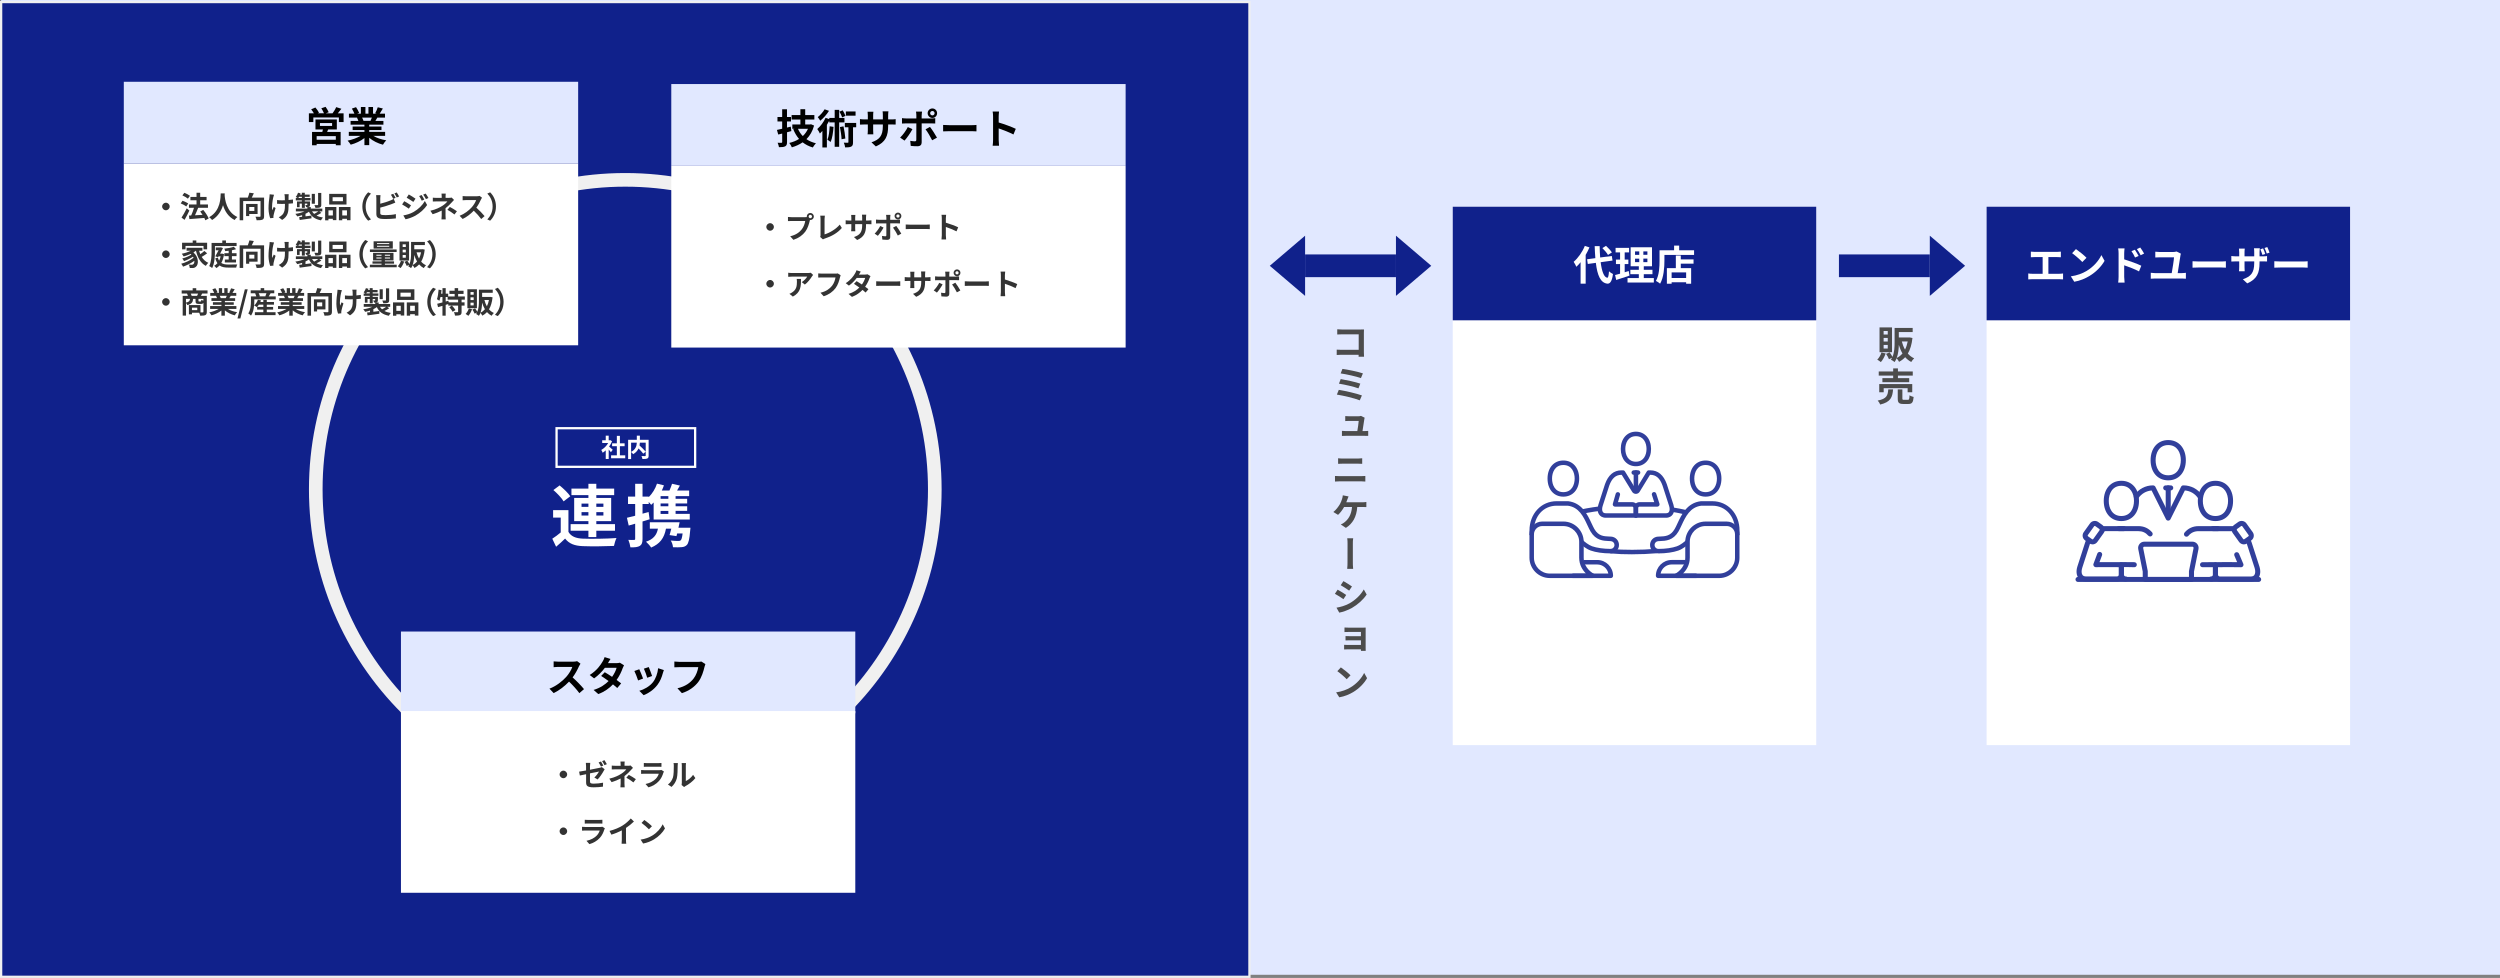 <?xml version="1.0" encoding="UTF-8"?>
<svg id="_レイヤー_2" data-name="レイヤー 2" xmlns="http://www.w3.org/2000/svg" viewBox="0 0 1100.5 430.5">
  <rect x="0" y="0" width="1100.5" height="430.5" fill="#808080" stroke="none"/>
  <defs>
    <style>
      .cls-1 {
        stroke-width: 6px;
      }

      .cls-1, .cls-2 {
        stroke: #f0f0f0;
      }

      .cls-1, .cls-2, .cls-3 {
        stroke-miterlimit: 10;
      }

      .cls-1, .cls-3 {
        fill: none;
      }

      .cls-2, .cls-4 {
        fill: #10218b;
      }

      .cls-3 {
        stroke: #fff;
      }

      .cls-5 {
        opacity: .86;
      }

      .cls-6, .cls-7, .cls-4, .cls-8, .cls-9, .cls-10 {
        stroke-width: 0px;
      }

      .cls-7 {
        fill: #4c4c4c;
      }

      .cls-8 {
        fill: #e1e8ff;
      }

      .cls-9 {
        fill: #333;
      }

      .cls-10 {
        fill: #fff;
      }
    </style>
  </defs>
  <g id="_レイヤー_1-2" data-name="レイヤー 1">
    <g>
      <rect class="cls-8" x=".5" width="1100" height="429.1"/>
      <rect class="cls-10" x="639.5" y="91" width="160" height="237"/>
      <rect class="cls-4" x="639.5" y="91" width="160" height="50"/>
      <rect class="cls-2" x=".5" y=".9" width="549.5" height="429.1"/>
      <circle class="cls-1" cx="275.25" cy="215.42" r="136.25"/>
      <rect class="cls-8" x="54.5" y="36" width="200" height="36"/>
      <rect class="cls-10" x="54.5" y="72" width="200" height="80"/>
      <g>
        <path class="cls-6" d="m151.25,49.88v3.84h-2.07v-2.02h-11.25v2.02h-1.96v-3.84h2.2c-.32-.58-.77-1.22-1.19-1.75l1.85-.81c.59.68,1.3,1.64,1.6,2.3l-.58.25h2.77c-.25-.65-.74-1.53-1.17-2.21l1.87-.63c.52.7,1.12,1.73,1.37,2.38l-1.26.47h2.95c.58-.77,1.26-1.85,1.6-2.72l2.3.72c-.52.68-1.06,1.4-1.57,2h2.52Zm-6.79,7.11c-.14.4-.31.76-.47,1.1h5.96v5.85h-2.12v-.59h-8.44v.59h-2.03v-5.85h4.52c.09-.36.2-.74.27-1.1h-3.28v-4.41h9.4v4.41h-3.8Zm3.37,2.94h-8.44v1.57h8.44v-1.57Zm-6.99-4.5h5.35v-1.26h-5.35v1.26Z"/>
        <path class="cls-6" d="m164.31,59.8c1.53.94,3.62,1.64,5.71,1.96-.49.47-1.12,1.37-1.44,1.94-2.21-.56-4.39-1.64-6.05-3.04v3.24h-2.11v-3.13c-1.67,1.31-3.89,2.36-6.03,2.92-.31-.52-.92-1.35-1.37-1.78,2.02-.41,4.14-1.17,5.69-2.11h-5.17v-1.76h6.88v-.79h-5.19v-1.55h5.19v-.81h-6.09v-1.67h3.42c-.14-.45-.38-.99-.61-1.4l.22-.04h-3.76v-1.75h2.41c-.25-.68-.72-1.55-1.12-2.23l1.84-.63c.52.77,1.12,1.84,1.37,2.54l-.88.32h1.64v-2.93h2v2.93h1.33v-2.93h2.02v2.93h1.6l-.65-.2c.43-.74.88-1.82,1.13-2.61l2.25.54c-.5.83-.99,1.64-1.4,2.27h2.34v1.75h-3.38c-.29.52-.58,1.01-.85,1.44h3.53v1.67h-6.25v.81h5.4v1.55h-5.4v.79h7v1.76h-5.22Zm-4.9-8.03c.25.47.49,1.01.61,1.39l-.31.05h3.37c.22-.43.43-.95.63-1.44h-4.3Z"/>
      </g>
      <g>
        <path class="cls-10" d="m699.68,108.9c-.47,1.1-1.03,2.21-1.67,3.31v12.66h-2.23v-9.45c-.61.76-1.22,1.44-1.87,2.02-.2-.5-.81-1.66-1.19-2.18,1.94-1.66,3.83-4.3,4.92-7.02l2.05.67Zm4.93,6.52c.5,4,1.46,6.66,2.9,6.84.41.04.63-.86.77-2.86.4.47,1.35,1.01,1.75,1.22-.45,3.48-1.42,4.3-2.43,4.25-3.04-.29-4.47-3.67-5.11-9.16l-3.55.49-.31-2.07,3.64-.49c-.13-1.62-.23-3.38-.29-5.28h2.18c.04,1.76.11,3.46.23,4.99l5.13-.67.31,2.02-5.22.72Zm3.22-3.19c-.45-.85-1.53-2.11-2.47-3.02l1.6-.99c.95.86,2.07,2.05,2.59,2.9l-1.73,1.12Z"/>
        <path class="cls-10" d="m717.32,121.31c-1.98.7-4.14,1.39-5.87,1.94l-.49-2.18c.63-.16,1.37-.36,2.2-.59v-4.23h-1.82v-1.96h1.82v-3.17h-1.98v-2h5.94v2h-1.93v3.17h1.62v1.96h-1.62v3.6c.59-.18,1.19-.36,1.76-.56l.36,2.02Zm10.7,1.1v1.95h-11.58v-1.95h4.97v-1.71h-3.73v-1.93h3.73v-1.55h-3.6v-8.37h9.4v8.37h-3.62v1.55h3.82v1.93h-3.82v1.71h4.43Zm-8.28-10.23h1.86v-1.51h-1.86v1.51Zm0,3.22h1.86v-1.55h-1.86v1.55Zm5.44-4.74h-1.78v1.51h1.78v-1.51Zm0,3.19h-1.78v1.55h1.78v-1.55Z"/>
        <path class="cls-10" d="m745.73,110.18v2.04h-13.05v2.5c0,2.9-.27,7.35-1.89,10.15-.4-.36-1.35-.97-1.86-1.21,1.48-2.57,1.6-6.36,1.6-8.95v-4.54h6.41v-2.07h2.23v2.07h6.55Zm-5.85,4h5.62v1.89h-5.62v1.96h4.56v6.86h-2.2v-.65h-6.39v.67h-2.09v-6.88h3.94v-5.55h2.18v1.69Zm2.36,5.74h-6.39v2.45h6.39v-2.45Z"/>
      </g>
      <rect class="cls-10" x="874.5" y="91" width="160" height="237"/>
      <g>
        <path class="cls-9" d="m74.69,90.9c0,.91-.75,1.66-1.66,1.66s-1.66-.75-1.66-1.66.75-1.66,1.66-1.66,1.66.75,1.66,1.66Z"/>
        <path class="cls-9" d="m81.99,90.88c-.52-.44-1.6-1.01-2.44-1.34l.79-1.17c.83.29,1.95.78,2.51,1.21l-.86,1.3Zm1.37,1.82c-.64,1.35-1.39,2.83-2.12,4.08l-1.34-.99c.65-.97,1.57-2.59,2.3-4.08l1.16.99Zm-.65-5.25c-.51-.46-1.57-1.08-2.43-1.43l.86-1.16c.83.33,1.92.88,2.48,1.33l-.91,1.26Zm7.68,9.52c-.1-.3-.25-.66-.44-1.03-2.35.21-4.81.38-6.57.51l-.21-1.56.98-.04c.47-.99.92-2.27,1.24-3.37h-2.22v-1.48h3.34v-1.83h-2.69v-1.48h2.69v-1.85h1.61v1.85h2.82v1.48h-2.82v1.83h3.43v1.48h-4.37.05c-.42,1.1-.94,2.3-1.4,3.28,1.04-.05,2.2-.12,3.34-.18-.33-.52-.69-1.03-1.04-1.48l1.33-.7c.96,1.14,2,2.69,2.41,3.78l-1.47.79Z"/>
        <path class="cls-9" d="m98.93,85.13c-.01.21-.03.47-.04.74.1,1.79.75,7.4,5.6,9.67-.48.36-.95.9-1.2,1.31-2.94-1.46-4.39-4.13-5.12-6.53-.7,2.34-2.07,4.85-4.81,6.53-.27-.4-.78-.87-1.3-1.24,5.19-2.87,5-8.78,5.1-10.49h1.77Z"/>
        <path class="cls-9" d="m116.25,95.16c0,.84-.18,1.29-.73,1.53s-1.38.27-2.55.27c-.05-.44-.29-1.14-.51-1.56.77.05,1.64.04,1.9.03.25,0,.33-.07.33-.3v-6.63h-7.64v8.45h-1.55v-9.96h3.59c.27-.7.53-1.52.69-2.17l1.96.27c-.27.65-.6,1.33-.91,1.9h5.42v8.16Zm-6.54-.96v.91h-1.39v-5.34h5.07v4.43h-3.68Zm0-3.08v1.73h2.26v-1.73h-2.26Z"/>
        <path class="cls-9" d="m120.31,86.78c-.33,1.44-.78,4.17-.43,5.79.17-.4.4-1.03.62-1.51l.81.52c-.38,1.12-.73,2.43-.88,3.17-.05.2-.08.48-.08.64,0,.13.01.35.03.53l-1.44.14c-.29-.78-.74-2.6-.74-4.21,0-2.13.26-4.13.42-5.19.06-.36.08-.81.09-1.13l1.92.2c-.12.31-.25.78-.31,1.05Zm6.71-.39v1.66c.73-.05,1.42-.13,1.95-.23v1.69c-.53.07-1.21.12-1.94.16v.55c0,3.07-.23,4.95-2.83,6.6l-1.49-1.18c.49-.22,1.14-.64,1.51-1.04,1-1.04,1.21-2.2,1.21-4.39v-.47c-.49.01-.98.03-1.46.03-.56,0-1.36-.04-2-.07v-1.65c.64.09,1.27.14,1.96.14.47,0,.98-.01,1.47-.03-.01-.73-.03-1.4-.05-1.76-.03-.32-.09-.69-.14-.9h1.88c-.04.29-.05.6-.06.88Z"/>
        <path class="cls-9" d="m141.48,93.69c-.66.44-1.46.87-2.15,1.2.78.42,1.72.7,2.82.87-.3.3-.66.86-.85,1.24-2.7-.52-4.33-1.74-5.3-3.81-.45.34-.98.65-1.53.92v1.13c.84-.1,1.73-.22,2.6-.34l.05,1.21c-1.83.26-3.77.52-5.2.73l-.22-1.26c.38-.04.82-.09,1.29-.14v-.73c-.69.23-1.42.42-2.15.55-.18-.33-.55-.83-.82-1.12,1.43-.19,2.9-.57,4.02-1.09h-3.8v-1.22h5.06v-.66h-.52c-.06-.3-.25-.65-.38-.9.3.01.61.01.7.01.12,0,.16-.04.16-.14v-.53h-1.07v1.9h-1.31v-1.9h-.98v1.61h-1.17v-2.55h2.15v-.46h-2.67v-1.04h.79c-.26-.16-.6-.35-.81-.46.43-.49.79-1.2,1.01-1.87l1.13.29c-.06.18-.13.35-.21.53h.74v-.83h1.31v.83h2.16v.99h-2.16v.52h2.51v1.04h-2.51v.46h2.3v1.47c0,.49-.09.73-.43.88-.17.08-.38.12-.61.13h1.38v.68h5.07v1.22h-1.3l.87.65Zm-8.59-6.53v-.52h-1.23c-.1.18-.21.36-.33.52h1.56Zm5.73,2.51h-1.38v-4.33h1.38v4.33Zm-1.25,3.37c.25.42.56.79.92,1.12.61-.31,1.33-.74,1.85-1.12h-2.77Zm4.07-2.92c0,.66-.13.99-.6,1.18-.46.2-1.09.21-1.99.21-.06-.36-.27-.88-.46-1.22.58.03,1.21.03,1.39.01.2,0,.25-.05.25-.21v-5.17h1.4v5.2Z"/>
        <path class="cls-9" d="m143.13,91.12h4.94v5.79h-1.55v-.58h-1.94v.65h-1.46v-5.85Zm1.46,1.48v2.24h1.94v-2.24h-1.94Zm7.94-2.56h-7.62v-4.71h7.62v4.71Zm-1.57-3.22h-4.55v1.76h4.55v-1.76Zm3.33,4.3v5.8h-1.56v-.6h-2.07v.65h-1.48v-5.85h5.11Zm-1.56,3.72v-2.24h-2.07v2.24h2.07Z"/>
        <path class="cls-9" d="m162.07,84.66l1.23.55c-1.3,1.4-2.33,3.2-2.33,5.69s1.03,4.29,2.33,5.69l-1.23.55c-1.4-1.38-2.56-3.46-2.56-6.24s1.16-4.86,2.56-6.24Z"/>
        <path class="cls-9" d="m167.39,87.22v2.46c1.53-.38,3.34-.95,4.5-1.44.47-.18.91-.39,1.42-.7l.7,1.65c-.51.21-1.09.46-1.52.61-1.31.52-3.41,1.17-5.1,1.59v2.41c0,.56.26.7.84.82.39.05.92.08,1.51.08,1.35,0,3.46-.17,4.52-.46v1.9c-1.22.18-3.2.27-4.63.27-.85,0-1.62-.05-2.18-.14-1.13-.21-1.78-.83-1.78-1.95v-7.08c0-.29-.04-.96-.1-1.35h1.92c-.06.39-.1.99-.1,1.35Zm6.75-.13l-1.05.44c-.26-.53-.66-1.3-1.01-1.81l1.03-.42c.33.48.79,1.3,1.04,1.78Zm1.55-.6l-1.03.44c-.27-.55-.69-1.3-1.05-1.79l1.03-.42c.35.48.83,1.31,1.05,1.77Z"/>
        <path class="cls-9" d="m180.92,90.4l-.95,1.46c-.74-.52-2.09-1.39-2.96-1.86l.94-1.43c.88.47,2.31,1.36,2.98,1.83Zm1.04,2.96c2.21-1.24,4.03-3.02,5.06-4.88l1,1.77c-1.2,1.81-3.04,3.45-5.16,4.68-1.33.74-3.2,1.39-4.34,1.6l-.98-1.7c1.46-.25,3.02-.69,4.42-1.47Zm.95-5.9l-.96,1.43c-.73-.51-2.08-1.38-2.94-1.86l.94-1.43c.86.47,2.29,1.38,2.96,1.86Zm3.87.4l-1.13.48c-.38-.82-.68-1.38-1.14-2.04l1.09-.46c.36.55.88,1.42,1.18,2.02Zm1.82-.7l-1.1.49c-.42-.82-.74-1.33-1.22-1.98l1.1-.46c.4.52.91,1.37,1.22,1.94Z"/>
        <path class="cls-9" d="m196.15,86.41v.68h1.56c.4,0,.77-.04,1.08-.13l1.08,1.05c-.34.33-.73.77-1.01,1.08-.66.75-1.65,1.73-2.73,2.55,0,1.04-.01,2.46-.01,3.28,0,.52.05,1.26.09,1.66h-1.87c.05-.36.1-1.14.1-1.66v-2.22c-1.2.64-2.59,1.17-3.99,1.6l-1-1.53c2.51-.56,4.17-1.46,5.3-2.17,1-.65,1.81-1.4,2.18-1.94h-4.71c-.47,0-1.29.01-1.69.05v-1.7c.49.08,1.21.09,1.66.09h2.25v-.68c0-.4-.03-.87-.08-1.2h1.86c-.04.31-.08.79-.08,1.2Zm.79,5.94l1.08-1.25c1.2.65,1.87,1.03,3.12,1.89l-1.09,1.43c-1.13-.9-1.98-1.44-3.11-2.07Z"/>
        <path class="cls-9" d="m211.72,87.83c-.44,1.01-1.17,2.41-2.04,3.58,1.29,1.12,2.86,2.78,3.63,3.72l-1.48,1.29c-.84-1.17-2.05-2.5-3.28-3.68-1.38,1.46-3.11,2.81-4.89,3.65l-1.34-1.4c2.09-.78,4.11-2.37,5.33-3.73.86-.98,1.65-2.26,1.94-3.19h-4.41c-.55,0-1.26.08-1.53.09v-1.85c.35.05,1.14.09,1.53.09h4.59c.56,0,1.08-.08,1.34-.17l1.07.79c-.1.14-.34.55-.46.81Z"/>
        <path class="cls-9" d="m215.76,97.14l-1.24-.55c1.3-1.4,2.33-3.2,2.33-5.69s-1.03-4.29-2.33-5.69l1.24-.55c1.4,1.38,2.56,3.46,2.56,6.24s-1.16,4.86-2.56,6.24Z"/>
        <path class="cls-9" d="m74.69,111.9c0,.91-.75,1.66-1.66,1.66s-1.66-.75-1.66-1.66.75-1.66,1.66-1.66,1.66.75,1.66,1.66Z"/>
        <path class="cls-9" d="m91.17,111.52c-.74.56-1.64,1.14-2.39,1.57.71,1.14,1.68,2.07,2.9,2.61-.34.3-.83.91-1.08,1.34-2.31-1.23-3.6-3.63-4.34-6.66h-.03c-.32.27-.69.52-1.08.75,2.44,2.13,2.35,5.37,1.07,6.31-.48.42-.91.55-1.59.55-.32.01-.73,0-1.1-.03-.03-.43-.16-1.05-.44-1.48.49.04.91.06,1.25.06s.57-.04.78-.27c.3-.23.48-.77.43-1.46-1.42,1.04-3.34,2.01-4.97,2.57-.18-.39-.52-.95-.81-1.29,1.87-.47,4.13-1.53,5.42-2.63-.08-.16-.16-.31-.25-.46-1.1.74-2.7,1.52-3.94,1.95-.17-.34-.49-.87-.78-1.17,1.31-.31,3.04-1.03,4.02-1.69-.1-.1-.21-.21-.33-.31-.99.46-2.05.83-3.08,1.11-.16-.3-.55-.91-.79-1.21,1.39-.27,2.83-.73,3.98-1.31h-1.9v-1.3h6.98v1.3h-1.48c.14.52.33,1.03.53,1.51.65-.44,1.34-.97,1.81-1.42l1.21,1.04Zm-9.5-1.77h-1.52v-2.9h4.68v-1.01h1.59v1.01h4.76v2.9h-1.59v-1.5h-7.92v1.5Z"/>
        <path class="cls-9" d="m94.62,110.66c0,2.11-.17,5.3-1.23,7.33-.27-.26-.94-.7-1.29-.86.95-1.87,1.03-4.58,1.03-6.47v-3.73h4.72v-1.09h1.61v1.09h4.69v1.39h-9.53v2.34Zm4,1.23c-.22,1.57-.64,2.86-1.21,3.86.83.56,1.91.69,3.2.7.64,0,3.04,0,3.84-.04-.21.34-.4.99-.48,1.38h-3.43c-1.63,0-2.91-.19-3.89-.94-.43.48-.9.86-1.42,1.16-.19-.3-.68-.81-.96-1.01.55-.29,1.03-.66,1.44-1.13-.38-.55-.69-1.25-.94-2.13l1.13-.35c.14.55.34.99.56,1.35.29-.55.51-1.18.66-1.91h-.91l-.22.38-1.21-.38c.48-.82,1.03-1.82,1.46-2.67h-1.27v-1.22h2.02l.22-.07.95.33c-.35.75-.81,1.61-1.27,2.46h.68l.23-.03.83.26Zm3.47.87v1.48h1.81v1.29h-4.93v-1.29h1.69v-1.48h-1.91v-1.3h1.91v-1.08c-.52.08-1.04.13-1.53.17-.05-.31-.23-.79-.38-1.08,1.48-.17,3.17-.47,4.16-.84l1.01,1.05c-.53.2-1.17.35-1.83.48v1.3h2.04v1.3h-2.04Z"/>
        <path class="cls-9" d="m116.25,116.16c0,.84-.18,1.29-.73,1.53s-1.38.27-2.55.27c-.05-.44-.29-1.14-.51-1.56.77.05,1.64.04,1.9.03.25,0,.33-.07.33-.3v-6.63h-7.64v8.45h-1.55v-9.96h3.59c.27-.7.53-1.52.69-2.17l1.96.27c-.27.65-.6,1.33-.91,1.9h5.42v8.16Zm-6.54-.96v.91h-1.39v-5.34h5.07v4.43h-3.68Zm0-3.08v1.73h2.26v-1.73h-2.26Z"/>
        <path class="cls-9" d="m120.31,107.78c-.33,1.44-.78,4.17-.43,5.79.17-.4.4-1.03.62-1.51l.81.52c-.38,1.12-.73,2.43-.88,3.17-.05.2-.08.48-.08.64,0,.13.01.35.03.53l-1.44.14c-.29-.78-.74-2.6-.74-4.21,0-2.13.26-4.13.42-5.19.06-.36.08-.81.09-1.13l1.92.2c-.12.31-.25.78-.31,1.05Zm6.71-.39v1.66c.73-.05,1.42-.13,1.95-.23v1.69c-.53.07-1.21.12-1.94.16v.55c0,3.07-.23,4.95-2.83,6.6l-1.49-1.18c.49-.22,1.14-.64,1.51-1.04,1-1.04,1.21-2.2,1.21-4.39v-.47c-.49.01-.98.03-1.46.03-.56,0-1.36-.04-2-.07v-1.65c.64.09,1.27.14,1.96.14.47,0,.98-.01,1.47-.03-.01-.73-.03-1.4-.05-1.76-.03-.32-.09-.69-.14-.9h1.88c-.04.29-.05.6-.06.88Z"/>
        <path class="cls-9" d="m141.48,114.69c-.66.44-1.46.87-2.15,1.2.78.42,1.72.7,2.82.87-.3.3-.66.86-.85,1.24-2.7-.52-4.33-1.74-5.3-3.81-.45.34-.98.65-1.53.92v1.13c.84-.1,1.73-.22,2.6-.34l.05,1.21c-1.83.26-3.77.52-5.2.73l-.22-1.26c.38-.04.82-.09,1.29-.14v-.73c-.69.23-1.42.42-2.15.55-.18-.33-.55-.83-.82-1.12,1.43-.19,2.9-.57,4.02-1.09h-3.8v-1.22h5.06v-.66h-.52c-.06-.3-.25-.65-.38-.9.3.01.61.01.7.01.12,0,.16-.04.16-.14v-.53h-1.07v1.9h-1.31v-1.9h-.98v1.61h-1.17v-2.55h2.15v-.46h-2.67v-1.04h.79c-.26-.16-.6-.35-.81-.46.43-.49.79-1.2,1.01-1.87l1.13.29c-.06.18-.13.35-.21.53h.74v-.83h1.31v.83h2.16v.99h-2.16v.52h2.51v1.04h-2.51v.46h2.3v1.47c0,.49-.09.73-.43.88-.17.08-.38.12-.61.13h1.38v.68h5.07v1.22h-1.3l.87.65Zm-8.59-6.53v-.52h-1.23c-.1.18-.21.36-.33.52h1.56Zm5.73,2.51h-1.38v-4.33h1.38v4.33Zm-1.25,3.37c.25.42.56.79.92,1.12.61-.31,1.33-.74,1.85-1.12h-2.77Zm4.07-2.92c0,.66-.13.99-.6,1.18-.46.2-1.09.21-1.99.21-.06-.36-.27-.88-.46-1.22.58.03,1.21.03,1.39.01.2,0,.25-.05.25-.21v-5.17h1.4v5.2Z"/>
        <path class="cls-9" d="m143.13,112.12h4.94v5.79h-1.55v-.58h-1.94v.65h-1.46v-5.85Zm1.46,1.48v2.24h1.94v-2.24h-1.94Zm7.94-2.56h-7.62v-4.71h7.62v4.71Zm-1.57-3.22h-4.55v1.76h4.55v-1.76Zm3.33,4.3v5.8h-1.56v-.6h-2.07v.65h-1.48v-5.85h5.11Zm-1.56,3.72v-2.24h-2.07v2.24h2.07Z"/>
        <path class="cls-9" d="m160.77,105.66l1.24.55c-1.3,1.4-2.33,3.2-2.33,5.69s1.03,4.29,2.33,5.69l-1.24.55c-1.4-1.38-2.56-3.46-2.56-6.24s1.16-4.86,2.56-6.24Z"/>
        <path class="cls-9" d="m174.63,116.53v1.12h-11.82v-1.12h5.14v-.47h-3.98v-1h3.98v-.42h-3.72v-3.33h8.98v3.33h-3.78v.42h4.03v1h-4.03v.47h5.2Zm-.03-5.6h-11.77v-1.11h11.77v1.11Zm-1.69-1.5h-8.45v-3.21h8.45v3.21Zm-7.23,3.16h2.26v-.46h-2.26v.46Zm2.26,1.22v-.46h-2.26v.46h2.26Zm3.41-6.79h-5.4v.42h5.4v-.42Zm0,1.18h-5.4v.43h5.4v-.43Zm.35,3.93h-2.28v.46h2.28v-.46Zm0,1.22h-2.28v.46h2.28v-.46Z"/>
        <path class="cls-9" d="m177.92,115.11c-.36,1.09-.98,2.21-1.61,2.91-.29-.25-.87-.64-1.21-.83.61-.6,1.13-1.51,1.4-2.41l1.42.33Zm2.15-.43h-4.2v-8.35h4.2v8.35Zm-1.43-7.12h-1.39v1.18h1.39v-1.18Zm0,2.33h-1.39v1.21h1.39v-1.21Zm0,2.35h-1.39v1.21h1.39v-1.21Zm8.32-2.34c-.25,2.2-.77,3.93-1.56,5.27.58.68,1.3,1.22,2.13,1.6-.32.29-.78.85-.99,1.24-.79-.42-1.47-.97-2.04-1.62-.58.64-1.27,1.16-2.05,1.57-.18-.36-.52-.9-.83-1.21-.18.46-.4.9-.68,1.27-.26-.23-.88-.64-1.23-.79.16-.21.29-.44.4-.68l-1.05.52c-.17-.49-.6-1.25-.98-1.81l1.2-.51c.35.46.73,1.07.96,1.52.65-1.51.71-3.38.71-4.89v-4.88h6.08v1.39h-4.67v1.83h3.43l.25-.03.91.19Zm-3.37,5.23c-.51-.86-.91-1.83-1.24-2.9-.04,1.42-.19,3.03-.7,4.41.74-.35,1.39-.86,1.94-1.51Zm-.22-4.06c.26,1,.61,1.94,1.08,2.76.4-.79.72-1.72.91-2.76h-1.99Z"/>
        <path class="cls-9" d="m189.24,118.14l-1.23-.55c1.3-1.4,2.33-3.2,2.33-5.69s-1.03-4.29-2.33-5.69l1.23-.55c1.4,1.38,2.56,3.46,2.56,6.24s-1.16,4.86-2.56,6.24Z"/>
        <path class="cls-9" d="m74.69,132.9c0,.91-.75,1.66-1.66,1.66s-1.66-.75-1.66-1.66.75-1.66,1.66-1.66,1.66.75,1.66,1.66Z"/>
        <path class="cls-9" d="m89.01,129.22c-.21.38-.4.73-.57,1.01h2.59v7.05c0,.77-.16,1.18-.66,1.43-.51.23-1.23.26-2.25.26-.06-.36-.26-.92-.44-1.31h-3.17v.71h-1.36v-4.08h5.1v3.22c.46.01.86.01,1.01.01.22,0,.29-.07.29-.26v-3.99c-.19.39-.52.52-1.04.52h-1.05c-1.16,0-1.39-.35-1.39-1.4v-.83h-1.05c-.12,1.44-.6,2.28-2.57,2.73-.09-.26-.32-.65-.56-.91v5.56h-1.47v-8.71h2.31c-.1-.32-.26-.71-.4-1.01h-2.35v-1.4h4.84v-.97h1.57v.97h4.97v1.4h-2.31Zm-7.15,3.98c1.39-.27,1.69-.74,1.78-1.64h-1.78v1.64Zm4.88-2.96c.16-.31.34-.68.48-1.01h-3.25c.17.34.34.73.42,1.01h2.35Zm.1,5.2h-2.34v1.09h2.34v-1.09Zm2.69-3.87h-2.16v.82c0,.27.04.31.26.31h.68c.22,0,.27-.09.31-.71.2.13.58.27.91.36v-.78Z"/>
        <path class="cls-9" d="m100.27,136c1.1.68,2.61,1.18,4.12,1.42-.35.34-.81.99-1.04,1.4-1.6-.4-3.17-1.18-4.37-2.2v2.34h-1.52v-2.26c-1.21.95-2.81,1.7-4.35,2.11-.22-.38-.66-.98-.99-1.29,1.46-.3,2.99-.85,4.11-1.52h-3.73v-1.27h4.97v-.57h-3.74v-1.12h3.74v-.58h-4.39v-1.21h2.47c-.1-.33-.27-.71-.44-1.01l.16-.03h-2.72v-1.26h1.74c-.18-.49-.52-1.12-.81-1.61l1.33-.46c.38.56.81,1.33.99,1.83l-.64.23h1.18v-2.12h1.44v2.12h.96v-2.12h1.46v2.12h1.16l-.47-.14c.31-.53.64-1.31.82-1.88l1.62.39c-.36.6-.71,1.18-1.01,1.64h1.69v1.26h-2.44c-.21.38-.42.73-.61,1.04h2.55v1.21h-4.51v.58h3.9v1.12h-3.9v.57h5.06v1.27h-3.77Zm-3.54-5.8c.18.34.35.73.44,1l-.22.04h2.43c.16-.31.31-.69.46-1.04h-3.11Z"/>
        <path class="cls-9" d="m107.77,127.36h1.26l-3.22,12.84h-1.27l3.24-12.84Z"/>
        <path class="cls-9" d="m121.38,130.47v1.33h-9.43v.78c0,1.82-.23,4.58-1.46,6.36-.23-.27-.88-.81-1.2-.97,1.07-1.59,1.17-3.85,1.17-5.4v-2.09h2.35c-.1-.4-.29-.9-.49-1.3l.29-.08h-2.25v-1.31h4.39v-.95h1.55v.95h4.43v1.31h-1.61c-.3.49-.58.99-.83,1.38h3.08Zm-3.94,6.97h3.86v1.27h-9.11v-1.27h3.73v-1.14h-2.73v-1.16l-.08.08c-.29-.23-.87-.58-1.22-.74.71-.62,1.31-1.59,1.64-2.54l1.37.31c-.08.23-.18.47-.29.7h1.31v-.96h1.52v.96h3.16v1.18h-3.16v.98h2.78v1.18h-2.78v1.14Zm-1.52-2.33v-.98h-1.96c-.23.36-.49.7-.74.98h2.7Zm-2.02-6.02c.22.43.4.92.48,1.27l-.39.1h3.06l-.23-.07c.17-.38.34-.87.47-1.31h-3.38Z"/>
        <path class="cls-9" d="m130.15,136c1.1.68,2.61,1.18,4.12,1.42-.35.34-.81.99-1.04,1.4-1.6-.4-3.17-1.18-4.37-2.2v2.34h-1.52v-2.26c-1.21.95-2.81,1.7-4.35,2.11-.22-.38-.66-.98-.99-1.29,1.46-.3,2.99-.85,4.11-1.52h-3.73v-1.27h4.97v-.57h-3.74v-1.12h3.74v-.58h-4.39v-1.21h2.47c-.1-.33-.27-.71-.44-1.01l.16-.03h-2.72v-1.26h1.74c-.18-.49-.52-1.12-.81-1.61l1.33-.46c.38.56.81,1.33.99,1.83l-.64.23h1.18v-2.12h1.44v2.12h.96v-2.12h1.46v2.12h1.16l-.47-.14c.31-.53.64-1.31.82-1.88l1.62.39c-.36.6-.71,1.18-1.01,1.64h1.69v1.26h-2.44c-.21.38-.42.73-.61,1.04h2.55v1.21h-4.51v.58h3.9v1.12h-3.9v.57h5.06v1.27h-3.77Zm-3.54-5.8c.18.34.35.73.44,1l-.22.04h2.43c.16-.31.31-.69.46-1.04h-3.11Z"/>
        <path class="cls-9" d="m146.12,137.16c0,.84-.18,1.29-.73,1.53s-1.38.27-2.55.27c-.05-.44-.29-1.14-.51-1.56.77.05,1.64.04,1.9.03.25,0,.33-.07.33-.3v-6.63h-7.64v8.45h-1.55v-9.96h3.59c.27-.7.53-1.52.69-2.17l1.96.27c-.27.65-.6,1.33-.91,1.9h5.42v8.16Zm-6.54-.96v.91h-1.39v-5.34h5.07v4.43h-3.68Zm0-3.08v1.73h2.26v-1.73h-2.26Z"/>
        <path class="cls-9" d="m150.18,128.78c-.33,1.44-.78,4.17-.43,5.79.17-.4.4-1.03.62-1.51l.81.52c-.38,1.12-.73,2.43-.88,3.17-.05.2-.08.48-.08.64,0,.13.01.35.03.53l-1.44.14c-.29-.78-.74-2.6-.74-4.21,0-2.13.26-4.13.42-5.19.06-.36.08-.81.09-1.13l1.92.2c-.12.31-.25.78-.31,1.05Zm6.71-.39v1.66c.73-.05,1.42-.13,1.95-.23v1.69c-.53.07-1.21.12-1.94.16v.55c0,3.07-.23,4.95-2.83,6.6l-1.49-1.18c.49-.22,1.14-.64,1.51-1.04,1-1.04,1.21-2.2,1.21-4.39v-.47c-.49.01-.98.03-1.46.03-.56,0-1.36-.04-2-.07v-1.65c.64.09,1.27.14,1.96.14.47,0,.98-.01,1.47-.03-.01-.73-.03-1.4-.05-1.76-.03-.32-.09-.69-.14-.9h1.88c-.04.29-.05.6-.06.88Z"/>
        <path class="cls-9" d="m171.36,135.69c-.66.44-1.46.87-2.15,1.2.78.42,1.72.7,2.82.87-.3.3-.66.86-.85,1.24-2.7-.52-4.33-1.74-5.3-3.81-.45.34-.98.65-1.53.92v1.13c.84-.1,1.73-.22,2.6-.34l.05,1.21c-1.83.26-3.77.52-5.2.73l-.22-1.26c.38-.04.82-.09,1.29-.14v-.73c-.69.23-1.42.42-2.15.55-.18-.33-.55-.83-.82-1.12,1.43-.19,2.9-.57,4.02-1.09h-3.8v-1.22h5.06v-.66h-.52c-.06-.3-.25-.65-.38-.9.3.01.61.01.7.01.12,0,.16-.04.16-.14v-.53h-1.07v1.9h-1.31v-1.9h-.98v1.61h-1.17v-2.55h2.15v-.46h-2.67v-1.04h.79c-.26-.16-.6-.35-.81-.46.43-.49.79-1.2,1.01-1.87l1.13.29c-.06.18-.13.35-.21.53h.74v-.83h1.31v.83h2.16v.99h-2.16v.52h2.51v1.04h-2.51v.46h2.3v1.47c0,.49-.09.73-.43.88-.17.08-.38.12-.61.13h1.38v.68h5.07v1.22h-1.3l.87.65Zm-8.59-6.53v-.52h-1.23c-.1.18-.21.36-.33.52h1.56Zm5.73,2.51h-1.38v-4.33h1.38v4.33Zm-1.25,3.37c.25.42.56.79.92,1.12.61-.31,1.33-.74,1.85-1.12h-2.77Zm4.07-2.92c0,.66-.13.99-.6,1.18-.46.2-1.09.21-1.99.21-.06-.36-.27-.88-.46-1.22.58.03,1.21.03,1.39.01.2,0,.25-.05.25-.21v-5.17h1.4v5.2Z"/>
        <path class="cls-9" d="m173.01,133.12h4.94v5.79h-1.55v-.58h-1.94v.65h-1.46v-5.85Zm1.46,1.48v2.24h1.94v-2.24h-1.94Zm7.94-2.56h-7.62v-4.71h7.62v4.71Zm-1.57-3.22h-4.55v1.76h4.55v-1.76Zm3.33,4.3v5.8h-1.56v-.6h-2.07v.65h-1.48v-5.85h5.11Zm-1.56,3.72v-2.24h-2.07v2.24h2.07Z"/>
        <path class="cls-9" d="m190.65,126.66l1.24.55c-1.3,1.4-2.33,3.2-2.33,5.69s1.03,4.29,2.33,5.69l-1.24.55c-1.4-1.38-2.56-3.46-2.56-6.24s1.16-4.86,2.56-6.24Z"/>
        <path class="cls-9" d="m203.19,131.92v1.17h1.31v1.43h-1.31v2.72c0,.78-.13,1.2-.65,1.44-.53.23-1.26.26-2.24.26-.05-.44-.26-1.11-.47-1.53.65.03,1.35.03,1.56.03.22-.01.27-.05.27-.22v-2.69h-2.72c.57.57,1.25,1.36,1.56,1.94l-1.24.79c-.26-.56-.92-1.42-1.48-2.04l1.12-.69h-1.57v-.69c-.38.12-.77.25-1.14.36v4.77h-1.42v-4.34c-.7.21-1.37.4-1.95.57l-.36-1.48c.64-.14,1.44-.35,2.31-.58v-2.39h-.87c-.13.62-.3,1.18-.48,1.65-.23-.19-.79-.55-1.09-.7.42-1.04.62-2.65.74-4.19l1.29.21c-.05.52-.12,1.04-.19,1.56h.61v-2.43h1.42v2.43h1.08v1.22h2.86v-1.11h-2.3v-1.4h2.3v-1.16h1.53v1.16h2.39v1.4h-2.39v1.11h2.95v1.43h-1.43Zm-1.52,0h-4.62v-1.18h-.86v1.99l1.2-.34.1.7h4.17v-1.17Z"/>
        <path class="cls-9" d="m207.79,136.11c-.36,1.09-.98,2.21-1.61,2.91-.29-.25-.87-.64-1.21-.83.61-.6,1.13-1.51,1.4-2.41l1.42.33Zm2.15-.43h-4.2v-8.35h4.2v8.35Zm-1.43-7.12h-1.39v1.18h1.39v-1.18Zm0,2.33h-1.39v1.21h1.39v-1.21Zm0,2.35h-1.39v1.21h1.39v-1.21Zm8.32-2.34c-.25,2.2-.77,3.93-1.56,5.27.58.68,1.3,1.22,2.13,1.6-.32.29-.78.85-.99,1.24-.79-.42-1.47-.97-2.04-1.62-.58.64-1.27,1.16-2.05,1.57-.18-.36-.52-.9-.83-1.21-.18.46-.4.9-.68,1.27-.26-.23-.88-.64-1.23-.79.16-.21.29-.44.4-.68l-1.05.52c-.17-.49-.6-1.25-.98-1.81l1.2-.51c.35.46.73,1.07.96,1.52.65-1.51.71-3.38.71-4.89v-4.88h6.08v1.39h-4.67v1.83h3.43l.25-.03.91.19Zm-3.37,5.23c-.51-.86-.91-1.83-1.24-2.9-.04,1.42-.19,3.03-.7,4.41.74-.35,1.39-.86,1.94-1.51Zm-.22-4.06c.26,1,.61,1.94,1.08,2.76.4-.79.72-1.72.91-2.76h-1.99Z"/>
        <path class="cls-9" d="m219.12,139.14l-1.23-.55c1.3-1.4,2.33-3.2,2.33-5.69s-1.03-4.29-2.33-5.69l1.23-.55c1.4,1.38,2.56,3.46,2.56,6.24s-1.16,4.86-2.56,6.24Z"/>
      </g>
      <rect class="cls-8" x="295.5" y="37" width="200" height="36"/>
      <rect class="cls-10" x="295.5" y="73" width="200" height="80"/>
      <g>
        <path class="cls-6" d="m348.38,57.7c-.63.18-1.28.36-1.93.52v4.3c0,1.04-.2,1.55-.81,1.89-.59.32-1.46.38-2.74.38-.07-.54-.34-1.39-.59-1.95.7.02,1.44.02,1.67.02.25,0,.34-.09.34-.36v-3.71l-1.75.43-.56-2.03c.67-.14,1.44-.31,2.3-.52v-3.19h-2.07v-1.98h2.07v-3.4h2.12v3.4h1.76v1.98h-1.76v2.67l1.66-.41.27,1.96Zm9.98-2.43c-.68,2.49-1.84,4.47-3.37,5.98,1.19.83,2.57,1.42,4.18,1.82-.45.43-1.06,1.3-1.37,1.85-1.75-.52-3.22-1.28-4.48-2.27-1.4.97-2.99,1.69-4.75,2.21-.23-.58-.74-1.48-1.13-1.94,1.58-.38,3.04-.95,4.3-1.76-1.04-1.21-1.89-2.63-2.56-4.29l.54-.16h-.94v-1.93h3.55v-2.16h-3.87v-1.98h3.87v-2.58h2.12v2.58h4.03v1.98h-4.03v2.16h2.16l.38-.09,1.37.58Zm-7.09,1.44c.5,1.19,1.22,2.27,2.12,3.19.94-.88,1.73-1.96,2.27-3.19h-4.39Z"/>
        <path class="cls-6" d="m369.4,53.87v10.75h-1.98v-10.75h-2.39v-.74c-.31.61-.67,1.24-1.04,1.84v9.94h-1.98v-7.27c-.36.41-.74.79-1.1,1.13-.2-.45-.77-1.53-1.15-1.98,1.42-1.19,2.81-3.06,3.66-4.92l1.62.56v-.52h2.39v-3.55h1.98v3.55h2.32v1.96h-2.32Zm-4.48-5.08c-.95,1.57-2.47,3.26-3.85,4.36-.25-.45-.77-1.24-1.1-1.6,1.15-.88,2.39-2.3,3.02-3.44l1.93.68Zm2,7.06c-.18,2.5-.56,5.01-1.26,6.64-.31-.25-1.04-.76-1.44-.99.65-1.44.88-3.69.99-5.91l1.71.25Zm3.8-4.18c-.22-.67-.72-1.73-1.19-2.52l1.42-.59c.47.77,1.01,1.78,1.22,2.45l-1.46.67Zm.59,3.96c.38,1.73.7,3.89.81,5.35l-1.66.32c-.05-1.44-.38-3.66-.72-5.37l1.57-.31Zm5.58.4h-1.39v6.55c0,1.01-.14,1.58-.77,1.93-.63.34-1.51.38-2.7.38-.05-.59-.31-1.46-.58-2.09.74.04,1.49.04,1.71.04.23,0,.31-.05.31-.29v-6.52h-1.57v-1.91h4.99v1.91Zm-.27-5.1h-4.27v-1.87h4.27v1.87Z"/>
        <path class="cls-6" d="m385.55,64.47l-1.93-1.82c3.47-1.21,5.01-2.75,5.01-7.18v-.68h-4.27v2.45c0,.79.05,1.53.07,1.89h-2.52c.05-.36.11-1.08.11-1.89v-2.45h-1.53c-.9,0-1.55.04-1.94.07v-2.45c.31.05,1.04.16,1.94.16h1.53v-1.78c0-.52-.05-1.08-.11-1.62h2.56c-.05.34-.11.92-.11,1.62v1.78h4.27v-1.89c0-.72-.05-1.31-.11-1.67h2.57c-.05.36-.13.95-.13,1.67v1.89h1.33c.95,0,1.49-.04,1.98-.13v2.39c-.4-.04-1.03-.05-1.98-.05h-1.33v.59c0,4.46-1.08,7.18-5.42,9.09Z"/>
        <path class="cls-6" d="m398.17,61.9l-1.94-1.33c1.21-1.15,2.65-3.13,3.39-4.65l2.03.95c-.83,1.6-2.48,3.96-3.47,5.02Zm7.54-11.2v1.44h4.2c.5,0,1.3-.05,1.78-.13v2.36c-.58-.04-1.28-.05-1.76-.05h-4.21v8.37c0,1.04-.59,1.69-1.87,1.69-.97,0-2.02-.05-2.94-.16l-.22-2.23c.77.14,1.57.22,2,.22.47,0,.65-.18.67-.65.02-.67.02-6.37.02-7.22v-.02h-4.57c-.54,0-1.24.02-1.75.07v-2.39c.54.07,1.17.14,1.75.14h4.57v-1.44c0-.47-.09-1.26-.16-1.57h2.67c-.04.25-.16,1.12-.16,1.57Zm6.75,9.9l-2.12,1.15c-.77-1.55-2.05-3.73-2.92-4.83l1.96-1.06c.92,1.15,2.36,3.42,3.08,4.74Zm-2.02-12.86c1.15,0,2.07.94,2.07,2.09s-.92,2.09-2.07,2.09-2.09-.94-2.09-2.09.94-2.09,2.09-2.09Zm0,3.06c.54,0,.97-.43.97-.97s-.43-.97-.97-.97-.99.43-.99.97.45.97.99.97Z"/>
        <path class="cls-6" d="m418.06,55.11h9.67c.85,0,1.64-.07,2.11-.11v2.83c-.43-.02-1.35-.09-2.11-.09h-9.67c-1.03,0-2.23.04-2.9.09v-2.83c.65.05,1.96.11,2.9.11Z"/>
        <path class="cls-6" d="m437.15,51.26c0-.63-.05-1.53-.18-2.16h2.81c-.07.63-.16,1.42-.16,2.16v2.66c2.41.7,5.87,1.98,7.53,2.79l-1.03,2.49c-1.85-.97-4.56-2.02-6.5-2.68v5.1c0,.52.09,1.78.16,2.52h-2.81c.11-.72.18-1.8.18-2.52v-10.35Z"/>
      </g>
      <g>
        <path class="cls-10" d="m250.23,234.14c1.17,2.01,3.27,2.85,6.33,2.97,3.6.15,10.68.06,14.82-.27-.42.84-.93,2.49-1.11,3.48-3.72.18-10.08.24-13.74.09-3.57-.15-5.97-1.02-7.77-3.33-1.2,1.17-2.43,2.31-3.96,3.6l-1.68-3.54c1.17-.75,2.52-1.74,3.72-2.76v-6.54h-3.36v-3.27h6.75v9.57Zm-2.13-13.44c-.84-1.47-2.82-3.54-4.5-4.98l2.73-2.04c1.68,1.35,3.75,3.33,4.71,4.77l-2.94,2.25Zm10.92,12.93h-7.83v-2.91h7.83v-1.32h-6.27v-10.2h6.27v-1.23h-7.47v-2.88h7.47v-2.13h3.48v2.13h7.86v2.88h-7.86v1.23h6.54v10.2h-6.54v1.32h8.22v2.91h-8.22v2.79h-3.48v-2.79Zm-3.03-10.5h3.03v-1.44h-3.03v1.44Zm3.03,3.81v-1.5h-3.03v1.5h3.03Zm3.48-5.25v1.44h3.12v-1.44h-3.12Zm3.12,3.75h-3.12v1.5h3.12v-1.5Z"/>
        <path class="cls-10" d="m285.96,228.59c-1.02.33-2.07.66-3.12.96v7.62c0,1.65-.27,2.55-1.17,3.12-.93.57-2.19.69-4.17.66-.09-.87-.48-2.34-.9-3.3,1.08.06,2.13.06,2.49.03.36,0,.51-.12.51-.51v-6.63c-.99.3-1.95.57-2.85.81l-.78-3.42c1.02-.24,2.28-.54,3.63-.9v-5.16h-3.15v-3.27h3.15v-5.64h3.24v5.64h2.73v.24c1.59-1.59,2.91-3.69,3.63-5.94l3.06.75c-.27.78-.57,1.53-.93,2.28h3.36c.45-.99.87-2.1,1.14-2.97l3.45.78c-.42.75-.84,1.5-1.23,2.19h5.31v2.46h-5.97v1.17h5.1v2.07h-5.1v1.23h5.1v2.04h-5.1v1.32h6.24v2.49h-15.9v-7.5c-.36.36-.72.72-1.08,1.02-.24-.33-.66-.81-1.08-1.29v.93h-2.73v4.26l2.67-.75.45,3.21Zm17.97,3.72s-.03.81-.12,1.26c-.3,3.78-.72,5.58-1.5,6.36-.66.63-1.35.87-2.31.93-.81.09-2.28.09-3.75.03-.06-.93-.45-2.13-.99-2.94,1.38.15,2.73.18,3.33.18.48,0,.81-.06,1.05-.27.36-.33.63-1.23.84-3.03h-2.4c-.09.42-.21.81-.3,1.17l-3.03-.45c.24-.81.51-1.8.75-2.82h-2.34c-.78,4.23-2.76,6.72-6.54,8.31-.39-.69-1.56-1.98-2.25-2.58,3.09-1.05,4.71-2.82,5.25-5.73h-3.57v-2.82h13.11c-.15.78-.33,1.59-.51,2.4h5.28Zm-9.72-13.92h-3.42v1.17h3.42v-1.17Zm0,3.24h-3.42v1.23h3.42v-1.23Zm0,3.27h-3.42v1.32h3.42v-1.32Z"/>
      </g>
      <g>
        <path class="cls-9" d="m340.66,99.9c0,.91-.75,1.66-1.66,1.66s-1.66-.75-1.66-1.66.75-1.66,1.66-1.66,1.66.75,1.66,1.66Z"/>
        <path class="cls-9" d="m356.71,93.75c.84,0,1.55.7,1.55,1.56s-.7,1.55-1.55,1.55c-.05,0-.12,0-.17-.01-.04.14-.06.27-.1.39-.3,1.27-.86,3.29-1.95,4.73-1.17,1.56-2.91,2.85-5.23,3.6l-1.42-1.56c2.57-.6,4.04-1.73,5.1-3.06.86-1.08,1.35-2.55,1.52-3.67h-6.05c-.6,0-1.22.03-1.55.05v-1.83c.38.05,1.12.1,1.55.1h6.02c.18,0,.47-.01.74-.05-.01-.08-.03-.16-.03-.25,0-.86.7-1.56,1.56-1.56Zm0,2.3c.4,0,.74-.34.74-.74s-.34-.75-.74-.75-.75.34-.75.75.34.74.75.74Z"/>
        <path class="cls-9" d="m361.2,103.47v-7.05c0-.49-.06-1.11-.14-1.48h2.04c-.08.51-.13.98-.13,1.48v6.76c2.12-.61,5.02-2.28,6.68-4.3l.92,1.47c-1.78,2.13-4.47,3.68-7.54,4.68-.18.06-.47.16-.77.35l-1.23-1.07c.16-.33.17-.55.17-.85Z"/>
        <path class="cls-9" d="m377.31,105.66l-1.39-1.31c2.51-.87,3.61-1.99,3.61-5.19v-.49h-3.08v1.77c0,.57.04,1.1.05,1.37h-1.82c.04-.26.08-.78.08-1.37v-1.77h-1.1c-.65,0-1.12.03-1.4.05v-1.77c.22.04.75.12,1.4.12h1.1v-1.29c0-.38-.04-.78-.08-1.17h1.85c-.04.25-.08.66-.08,1.17v1.29h3.08v-1.36c0-.52-.04-.95-.08-1.21h1.86c-.04.26-.09.69-.09,1.21v1.36h.96c.69,0,1.08-.03,1.43-.09v1.73c-.29-.03-.74-.04-1.43-.04h-.96v.43c0,3.22-.78,5.19-3.91,6.56Z"/>
        <path class="cls-9" d="m386.42,103.8l-1.4-.96c.87-.83,1.91-2.26,2.44-3.35l1.47.69c-.6,1.16-1.79,2.86-2.51,3.63Zm5.45-8.09v1.04h3.03c.36,0,.94-.04,1.29-.09v1.7c-.42-.03-.92-.04-1.27-.04h-3.04v6.05c0,.75-.43,1.22-1.35,1.22-.7,0-1.46-.04-2.12-.12l-.16-1.61c.56.1,1.13.16,1.44.16.34,0,.47-.13.48-.47.01-.48.01-4.6.01-5.21h0s-3.3-.01-3.3-.01c-.39,0-.9.01-1.26.05v-1.73c.39.05.84.1,1.26.1h3.3v-1.04c0-.34-.06-.91-.12-1.13h1.92c-.03.18-.12.81-.12,1.13Zm4.88,7.15l-1.53.83c-.56-1.12-1.48-2.69-2.11-3.48l1.42-.77c.66.83,1.7,2.47,2.22,3.42Zm-1.46-9.28c.83,0,1.5.68,1.5,1.51s-.66,1.51-1.5,1.51-1.51-.68-1.51-1.51.68-1.51,1.51-1.51Zm0,2.21c.39,0,.7-.31.7-.7s-.31-.7-.7-.7-.72.31-.72.7.33.7.72.7Z"/>
        <path class="cls-9" d="m400.79,98.9h6.98c.61,0,1.18-.05,1.52-.08v2.04c-.31-.01-.98-.06-1.52-.06h-6.98c-.74,0-1.61.03-2.09.06v-2.04c.47.04,1.42.08,2.09.08Z"/>
        <path class="cls-9" d="m414.58,96.11c0-.46-.04-1.1-.13-1.56h2.03c-.05.46-.12,1.03-.12,1.56v1.92c1.74.51,4.24,1.43,5.43,2.02l-.74,1.79c-1.34-.7-3.29-1.46-4.69-1.94v3.68c0,.38.06,1.29.12,1.82h-2.03c.08-.52.13-1.3.13-1.82v-7.48Z"/>
        <path class="cls-9" d="m340.66,124.9c0,.91-.75,1.66-1.66,1.66s-1.66-.75-1.66-1.66.75-1.66,1.66-1.66,1.66.75,1.66,1.66Z"/>
        <path class="cls-9" d="m357.41,121.71c-.61,1.01-1.85,2.65-3.12,3.56l-1.35-1.08c1.04-.64,2.05-1.78,2.39-2.42h-6.77c-.55,0-.98.04-1.59.09v-1.81c.49.08,1.04.13,1.59.13h7.01c.36,0,1.08-.04,1.33-.12l1.03.96c-.14.17-.39.48-.51.68Zm-8.4,8.85l-1.52-1.23c.42-.14.88-.36,1.36-.72,1.65-1.14,1.96-2.52,1.96-4.65,0-.4-.03-.75-.09-1.17h1.89c0,3.22-.06,5.88-3.6,7.77Z"/>
        <path class="cls-9" d="m369.77,122.09c-.3,1.27-.87,3.29-1.95,4.73-1.18,1.56-2.91,2.85-5.23,3.59l-1.42-1.55c2.57-.61,4.04-1.74,5.1-3.06.86-1.08,1.35-2.56,1.52-3.67h-6.06c-.58,0-1.21.03-1.55.05v-1.83c.39.04,1.13.1,1.56.1h6.01c.26,0,.68-.01,1.03-.1l1.27.82c-.12.26-.22.64-.29.91Z"/>
        <path class="cls-9" d="m378.09,120.87h2.64c.4,0,.84-.05,1.13-.14l1.33.82c-.14.25-.31.6-.43.92-.35,1.05-1,2.44-1.92,3.74.56.4,1.07.78,1.44,1.09l-1.23,1.47c-.35-.33-.83-.73-1.37-1.16-1.14,1.21-2.63,2.31-4.65,3.08l-1.51-1.31c2.25-.69,3.69-1.74,4.77-2.82-.84-.62-1.7-1.21-2.37-1.62l1.16-1.18c.69.39,1.51.92,2.33,1.47.68-.94,1.23-2.07,1.43-2.87h-3.72c-.91,1.21-2.12,2.46-3.43,3.37l-1.4-1.08c2.27-1.42,3.48-3.2,4.13-4.33.21-.31.48-.91.6-1.35l1.89.58c-.33.46-.65,1.04-.81,1.33Z"/>
        <path class="cls-9" d="m387.79,123.9h6.98c.61,0,1.18-.05,1.52-.08v2.04c-.31-.01-.98-.06-1.52-.06h-6.98c-.74,0-1.61.03-2.09.06v-2.04c.47.04,1.42.08,2.09.08Z"/>
        <path class="cls-9" d="m403.31,130.66l-1.39-1.31c2.51-.87,3.61-1.99,3.61-5.19v-.49h-3.08v1.77c0,.57.04,1.1.05,1.37h-1.82c.04-.26.08-.78.08-1.37v-1.77h-1.1c-.65,0-1.12.03-1.4.05v-1.77c.22.04.75.12,1.4.12h1.1v-1.29c0-.38-.04-.78-.08-1.17h1.85c-.04.25-.08.66-.08,1.17v1.29h3.08v-1.36c0-.52-.04-.95-.08-1.21h1.86c-.04.26-.09.69-.09,1.21v1.36h.96c.69,0,1.08-.03,1.43-.09v1.73c-.29-.03-.74-.04-1.43-.04h-.96v.43c0,3.22-.78,5.19-3.91,6.56Z"/>
        <path class="cls-9" d="m412.42,128.8l-1.4-.96c.87-.83,1.91-2.26,2.44-3.35l1.47.69c-.6,1.16-1.79,2.86-2.51,3.63Zm5.45-8.09v1.04h3.03c.36,0,.94-.04,1.29-.09v1.7c-.42-.03-.92-.04-1.27-.04h-3.04v6.05c0,.75-.43,1.22-1.35,1.22-.7,0-1.46-.04-2.12-.12l-.16-1.61c.56.1,1.13.16,1.44.16.34,0,.47-.13.48-.47.01-.48.01-4.6.01-5.21h0s-3.3-.01-3.3-.01c-.39,0-.9.01-1.26.05v-1.73c.39.05.84.1,1.26.1h3.3v-1.04c0-.34-.06-.91-.12-1.13h1.92c-.03.18-.12.81-.12,1.13Zm4.88,7.15l-1.53.83c-.56-1.12-1.48-2.69-2.11-3.48l1.42-.77c.66.83,1.7,2.47,2.22,3.42Zm-1.46-9.28c.83,0,1.5.68,1.5,1.51s-.66,1.51-1.5,1.51-1.51-.68-1.51-1.51.68-1.51,1.51-1.51Zm0,2.21c.39,0,.7-.31.7-.7s-.31-.7-.7-.7-.72.31-.72.7.33.7.72.7Z"/>
        <path class="cls-9" d="m426.79,123.9h6.98c.61,0,1.18-.05,1.52-.08v2.04c-.31-.01-.98-.06-1.52-.06h-6.98c-.74,0-1.61.03-2.09.06v-2.04c.47.04,1.42.08,2.09.08Z"/>
        <path class="cls-9" d="m440.58,121.11c0-.46-.04-1.1-.13-1.56h2.03c-.05.46-.12,1.03-.12,1.56v1.92c1.74.51,4.24,1.43,5.43,2.02l-.74,1.79c-1.34-.7-3.29-1.46-4.69-1.94v3.68c0,.38.06,1.29.12,1.82h-2.03c.08-.52.13-1.3.13-1.82v-7.48Z"/>
      </g>
      <rect class="cls-8" x="176.5" y="278" width="200" height="36"/>
      <rect class="cls-10" x="176.5" y="313" width="200" height="80"/>
      <g>
        <path class="cls-6" d="m254.89,293.25c-.61,1.4-1.62,3.33-2.83,4.95,1.78,1.55,3.96,3.85,5.02,5.15l-2.05,1.78c-1.17-1.62-2.84-3.46-4.54-5.09-1.91,2.02-4.3,3.89-6.77,5.06l-1.85-1.95c2.9-1.08,5.69-3.28,7.38-5.17,1.19-1.35,2.29-3.13,2.68-4.41h-6.1c-.76,0-1.75.11-2.12.13v-2.56c.49.07,1.58.13,2.12.13h6.36c.77,0,1.49-.11,1.85-.23l1.48,1.1c-.14.2-.47.76-.63,1.12Z"/>
        <path class="cls-6" d="m267.63,291.92h3.65c.56,0,1.17-.07,1.57-.2l1.84,1.13c-.2.34-.43.83-.59,1.28-.49,1.46-1.39,3.38-2.67,5.19.77.56,1.48,1.08,2,1.51l-1.71,2.03c-.49-.45-1.15-1.01-1.89-1.6-1.58,1.67-3.64,3.21-6.45,4.27l-2.09-1.82c3.11-.95,5.11-2.41,6.61-3.91-1.17-.86-2.36-1.67-3.28-2.25l1.6-1.64c.95.54,2.09,1.28,3.22,2.04.94-1.3,1.71-2.86,1.98-3.98h-5.15c-1.26,1.67-2.94,3.4-4.75,4.66l-1.94-1.5c3.15-1.96,4.83-4.43,5.73-6,.29-.43.67-1.26.83-1.87l2.61.81c-.45.63-.9,1.44-1.12,1.84Z"/>
        <path class="cls-6" d="m283.09,298.7l-2.2.83c-.31-.97-1.21-3.37-1.64-4.16l2.16-.77c.45.92,1.31,3.1,1.67,4.1Zm8.71-2.43c-.47,1.82-1.22,3.69-2.45,5.28-1.67,2.16-3.93,3.67-6.03,4.47l-1.89-1.93c1.98-.52,4.48-1.89,5.98-3.76,1.22-1.53,2.09-3.93,2.3-6.18l2.52.81c-.22.58-.32.95-.43,1.31Zm-4.74,1.31l-2.16.76c-.22-.88-1.01-3.06-1.46-4l2.14-.7c.34.77,1.22,3.12,1.48,3.94Z"/>
        <path class="cls-6" d="m310.11,293.61c-.41,1.76-1.21,4.56-2.7,6.55-1.64,2.16-4.03,3.94-7.24,4.97l-1.96-2.14c3.57-.85,5.6-2.41,7.06-4.23,1.19-1.5,1.87-3.55,2.11-5.08h-8.39c-.81,0-1.67.04-2.14.07v-2.54c.54.05,1.57.14,2.16.14h8.32c.36,0,.94-.02,1.42-.14l1.76,1.13c-.16.36-.31.88-.4,1.26Z"/>
      </g>
      <g>
        <path class="cls-9" d="m249.66,340.9c0,.91-.75,1.66-1.66,1.66s-1.66-.75-1.66-1.66.75-1.66,1.66-1.66,1.66.75,1.66,1.66Z"/>
        <path class="cls-9" d="m257.98,340.81c-1.16.23-2.18.44-2.73.57l-.32-1.7c.62-.08,1.77-.27,3.06-.51v-1.85c0-.44-.04-1.1-.1-1.5h1.94c-.07.39-.12,1.04-.12,1.5v1.52c1.89-.35,3.71-.73,4.29-.86.38-.09.69-.18.92-.31l1.25.97c-.12.18-.3.47-.42.7-.57,1.08-1.76,2.87-2.69,3.78l-1.43-.85c.86-.77,1.7-1.95,2.07-2.63-.4.08-2.16.43-3.99.79v3.45c0,.81.23,1.09,1.65,1.09s2.82-.18,4.11-.43l-.05,1.75c-1.08.16-2.64.29-4.04.29-2.95,0-3.38-.72-3.38-2.25v-3.55Zm7.6-3.82l-1.04.46c-.27-.53-.68-1.31-1.03-1.81l1.04-.43c.32.48.78,1.3,1.03,1.78Zm1.56-.6l-1.04.44c-.27-.53-.69-1.3-1.04-1.78l1.03-.43c.34.49.82,1.31,1.05,1.77Z"/>
        <path class="cls-9" d="m274.92,336.41v.68h1.56c.4,0,.77-.04,1.08-.13l1.08,1.05c-.34.32-.73.77-1.01,1.08-.66.75-1.65,1.73-2.73,2.55,0,1.04-.01,2.46-.01,3.28,0,.52.05,1.26.09,1.66h-1.87c.05-.36.1-1.14.1-1.66v-2.22c-1.2.64-2.59,1.17-3.99,1.6l-1-1.53c2.51-.56,4.17-1.46,5.3-2.17,1-.65,1.81-1.4,2.18-1.94h-4.71c-.47,0-1.29.01-1.69.05v-1.7c.49.08,1.21.09,1.66.09h2.25v-.68c0-.4-.03-.87-.08-1.2h1.86c-.04.31-.08.79-.08,1.2Zm.79,5.94l1.08-1.25c1.2.65,1.87,1.03,3.12,1.89l-1.09,1.43c-1.13-.9-1.98-1.44-3.11-2.07Z"/>
        <path class="cls-9" d="m292.01,340.18c-.39,1.26-.95,2.52-1.92,3.6-1.31,1.46-2.98,2.34-4.64,2.81l-1.29-1.47c1.95-.4,3.51-1.26,4.5-2.28.7-.71,1.1-1.52,1.34-2.25h-6.28c-.31,0-.96.01-1.51.06v-1.69c.55.04,1.1.08,1.51.08h6.44c.42,0,.77-.05.95-.13l1.16.71c-.09.17-.19.4-.25.55Zm-7.25-4.25h5.01c.4,0,1.04-.01,1.4-.06v1.68c-.35-.03-.96-.04-1.43-.04h-4.98c-.42,0-.97.01-1.35.04v-1.68c.36.05.91.06,1.35.06Z"/>
        <path class="cls-9" d="m296.23,342.25c.36-1.12.38-3.58.38-5.15,0-.52-.04-.87-.12-1.2h1.91c-.01.07-.09.64-.09,1.18,0,1.53-.04,4.28-.39,5.59-.39,1.47-1.21,2.74-2.31,3.73l-1.59-1.05c1.14-.81,1.85-2,2.21-3.11Zm3.91,2.34v-7.58c0-.58-.09-1.08-.1-1.12h1.94s-.09.55-.09,1.13v6.8c1.05-.46,2.34-1.48,3.21-2.74l1,1.43c-1.08,1.4-2.95,2.81-4.41,3.55-.29.16-.44.29-.56.39l-1.09-.9c.05-.25.1-.61.1-.96Z"/>
        <path class="cls-9" d="m249.66,365.9c0,.91-.75,1.66-1.66,1.66s-1.66-.75-1.66-1.66.75-1.66,1.66-1.66,1.66.75,1.66,1.66Z"/>
        <path class="cls-9" d="m266.01,365.18c-.39,1.26-.95,2.52-1.92,3.6-1.31,1.46-2.98,2.34-4.64,2.81l-1.29-1.47c1.95-.4,3.51-1.26,4.5-2.28.7-.71,1.1-1.52,1.34-2.25h-6.28c-.31,0-.96.01-1.51.06v-1.69c.55.04,1.1.08,1.51.08h6.44c.42,0,.77-.05.95-.13l1.16.71c-.09.17-.19.4-.25.55Zm-7.25-4.25h5.01c.4,0,1.04-.01,1.4-.06v1.68c-.35-.03-.96-.04-1.43-.04h-4.98c-.42,0-.97.01-1.35.04v-1.68c.36.05.91.06,1.35.06Z"/>
        <path class="cls-9" d="m273.99,363.45c1.34-.83,2.82-2.13,3.67-3.16l1.4,1.34c-.99.97-2.24,1.99-3.5,2.82v5.25c0,.57.03,1.38.12,1.7h-2.05c.05-.31.09-1.13.09-1.7v-4.16c-1.34.7-2.99,1.4-4.59,1.87l-.82-1.64c2.33-.6,4.24-1.44,5.68-2.33Z"/>
        <path class="cls-9" d="m286.99,367.91c2.22-1.31,3.91-3.3,4.73-5.06l1.01,1.83c-.99,1.76-2.72,3.55-4.81,4.81-1.31.79-2.99,1.52-4.82,1.83l-1.09-1.72c2.03-.29,3.72-.95,4.98-1.7Zm0-4.2l-1.33,1.35c-.68-.73-2.3-2.15-3.25-2.81l1.22-1.3c.91.61,2.6,1.96,3.35,2.76Z"/>
      </g>
      <rect class="cls-4" x="809.5" y="112" width="40" height="10"/>
      <polygon class="cls-4" points="865.04 117 849.5 103.75 849.5 130.25 865.04 117"/>
      <rect class="cls-4" x="574.5" y="112" width="40" height="10"/>
      <polygon class="cls-4" points="630.04 117 614.5 103.75 614.5 130.25 630.04 117"/>
      <polygon class="cls-4" points="558.96 117 574.5 103.75 574.5 130.25 558.96 117"/>
      <g>
        <path class="cls-7" d="m590.67,145.05h8.31c.48,0,1.17-.02,1.45-.03-.02.37-.05,1.04-.05,1.51v8.57c0,.56.03,1.43.07,1.94h-2.4c.02-.27.02-.56.02-.87h-7.53c-.65,0-1.58.05-2.12.1v-2.36c.58.03,1.31.08,2.06.08h7.62v-6.82h-7.41c-.7,0-1.58.03-2.04.07v-2.29c.59.05,1.46.1,2.04.1Z"/>
        <path class="cls-7" d="m599.51,174.07l-.94,2.16c-2.21-.92-7.41-2.12-10.08-2.53l.85-2.09c2.82.44,7.89,1.61,10.17,2.46Zm-.7-5.2l-.82,2.09c-1.89-.73-6.12-1.68-8.58-2.07l.77-2.02c2.36.39,6.56,1.29,8.63,2.01Zm1.14-4.5l-.87,2.07c-1.9-.7-6.6-1.75-8.92-2.06l.78-1.99c2.16.27,6.92,1.24,9.01,1.97Z"/>
        <path class="cls-7" d="m600.57,184.56c-.14.94-.54,3.57-.8,5.2h.88c.43,0,1.21-.03,1.63-.07v2.19c-.34-.02-1.16-.03-1.6-.03h-8.31c-.6,0-1.02.02-1.65.05v-2.23c.44.03,1.07.08,1.65.08h5.12c.24-1.43.58-3.6.61-4.47h-4.25c-.54,0-1.21.03-1.68.07v-2.19c.44.05,1.21.08,1.67.08h4.03c.34,0,1.02-.05,1.24-.17l1.6.8c-.08.2-.14.49-.14.68Z"/>
        <path class="cls-7" d="m589.72,209.6h9.48c.56,0,1.24-.03,1.82-.08v2.46c-.59-.05-1.34-.1-1.82-.1h-9.48c-.65,0-1.45.05-2.06.1v-2.46c.65.05,1.41.08,2.06.08Zm1.26-7.75h6.83c.66,0,1.36-.05,1.83-.12v2.45c-.49-.02-1.26-.07-1.83-.07h-6.82c-.63,0-1.39.03-1.96.07v-2.45c.59.08,1.38.12,1.94.12Z"/>
        <path class="cls-7" d="m593.09,219.89c-.12.36-.29.78-.46,1.21h7.12c.42,0,1.19-.03,1.72-.14v2.26c-.61-.05-1.34-.05-1.72-.05h-2.29c-.31,4.39-2.02,7.33-5,9.2l-2.24-1.5c.6-.24,1.17-.58,1.56-.9,1.73-1.33,3.11-3.37,3.38-6.8h-3.48c-.68,1.21-1.68,2.6-2.67,3.47l-2.07-1.26c1.17-.88,2.23-2.36,2.86-3.4.44-.76.76-1.62.95-2.24.19-.54.32-1.19.36-1.7l2.53.49c-.17.43-.39,1-.54,1.36Z"/>
        <path class="cls-7" d="m593.19,239.27c0-.58,0-1.58-.14-2.33h2.62c-.15.75-.15,1.73-.15,2.33v8.19c0,.49,0,1.92.13,2.97h-2.62c.14-1.05.14-2.31.14-2.97,0-1.14.02-6.75.02-8.19Z"/>
        <path class="cls-7" d="m592.6,261.9l-1.22,1.85c-.93-.66-2.63-1.77-3.76-2.36l1.21-1.82c1.1.6,2.92,1.72,3.77,2.33Zm1.33,3.76c2.8-1.56,5.1-3.83,6.41-6.19l1.27,2.24c-1.53,2.29-3.86,4.38-6.56,5.95-1.68.93-4.06,1.78-5.51,2.02l-1.22-2.18c1.83-.31,3.81-.87,5.61-1.85Zm1.21-7.5l-1.24,1.83c-.92-.65-2.65-1.77-3.72-2.38l1.19-1.8c1.1.59,2.91,1.75,3.77,2.35Z"/>
        <path class="cls-7" d="m593.9,276.29h6c.39,0,1,0,1.28-.02-.02.22-.02.75-.02,1.12v8.07c0,.27.02.8.02,1.04h-2.09v-.66h-5.98c-.48,0-1.16.03-1.43.05v-2.04c.27.02.85.05,1.44.05h5.97v-2.02h-4.95c-.63,0-1.46,0-1.84.02v-1.9c.44.02,1.21.05,1.82.05h4.96v-1.87h-5.18c-.61,0-1.65.03-2.06.05v-2c.44.05,1.45.07,2.06.07Z"/>
        <path class="cls-7" d="m594.48,302.61c2.82-1.67,4.96-4.18,6.02-6.39l1.29,2.31c-1.26,2.24-3.45,4.52-6.1,6.12-1.68,1-3.79,1.92-6.14,2.31l-1.39-2.18c2.6-.37,4.73-1.21,6.32-2.18Zm.02-5.34l-1.68,1.73c-.85-.92-2.92-2.72-4.13-3.55l1.55-1.67c1.16.78,3.3,2.48,4.27,3.49Z"/>
      </g>
      <g>
        <path class="cls-7" d="m830.06,155.59c-.48,1.43-1.28,2.89-2.11,3.81-.37-.32-1.14-.83-1.58-1.09.8-.78,1.48-1.97,1.84-3.14l1.85.42Zm2.8-.56h-5.49v-10.91h5.49v10.91Zm-1.87-9.32h-1.82v1.55h1.82v-1.55Zm0,3.04h-1.82v1.58h1.82v-1.58Zm0,3.08h-1.82v1.58h1.82v-1.58Zm10.88-3.06c-.32,2.87-1,5.13-2.04,6.88.77.88,1.7,1.6,2.79,2.09-.42.37-1.02,1.1-1.29,1.61-1.04-.54-1.92-1.27-2.67-2.12-.76.83-1.67,1.51-2.69,2.06-.24-.48-.68-1.17-1.09-1.58-.24.59-.53,1.17-.88,1.67-.34-.31-1.16-.83-1.62-1.04.2-.27.37-.58.53-.88l-1.38.68c-.22-.65-.78-1.63-1.28-2.36l1.56-.66c.46.59.95,1.39,1.26,1.99.85-1.97.93-4.42.93-6.39v-6.37h7.96v1.82h-6.1v2.4h4.49l.32-.03,1.19.25Zm-4.4,6.83c-.66-1.12-1.19-2.4-1.61-3.79-.05,1.85-.25,3.96-.92,5.76.97-.46,1.82-1.12,2.53-1.97Zm-.29-5.3c.34,1.31.8,2.53,1.41,3.6.53-1.04.93-2.24,1.19-3.6h-2.6Z"/>
        <path class="cls-7" d="m833.33,171.4c-.27,3.42-1.02,5.58-5.66,6.68-.19-.53-.7-1.33-1.11-1.75,4.03-.78,4.45-2.31,4.66-4.93h2.11Zm.05-6.05h-6.36v-1.84h6.36v-1.34h2.09v1.34h6.53v1.84h-6.53v1.11h4.96v1.77h-11.8v-1.77h4.74v-1.11Zm6.36,7.33v-1.8h-10.54v1.8h-1.96v-3.62h14.53v3.62h-2.04Zm.1,3.33c.56,0,.66-.29.73-2.02.41.32,1.28.63,1.82.76-.22,2.45-.75,3.08-2.35,3.08h-2.19c-1.97,0-2.46-.58-2.46-2.4v-4.03h2.04v4.01c0,.53.1.59.71.59h1.7Z"/>
      </g>
      <g class="cls-5">
        <g>
          <g>
            <path class="cls-4" d="m720.11,227.91c-.55,0-1-.45-1-1v-3.25c0-1.44,1.17-2.62,2.62-2.62h6.46l-1.02-3.15c-.17-.52.12-1.08.64-1.25.53-.17,1.08.12,1.25.64l1.44,4.45c.1.3.05.63-.14.89-.19.26-.49.41-.8.41h-7.83c-.35,0-.63.28-.63.63v3.25c0,.55-.45,1-1,1Z"/>
            <path class="cls-4" d="m720.11,227.91c-.55,0-1-.45-1-1v-3.25c0-.35-.28-.63-.63-.63h-7.57c-.31,0-.61-.15-.79-.4-.19-.25-.25-.57-.16-.87l1.26-4.41c.15-.53.7-.83,1.23-.68.53.15.83.7.68,1.23l-.9,3.14h6.25c1.44,0,2.62,1.17,2.62,2.62v3.25c0,.55-.45,1-1,1Z"/>
          </g>
          <path class="cls-4" d="m721.07,209.02h-1.89c-.55,0-1-.45-1-1s.45-1,1-1h1.89c.55,0,1,.45,1,1s-.45,1-1,1Z"/>
          <path class="cls-4" d="m720.13,205.24c-3.92,0-6.67-3.13-6.67-7.61s2.74-7.61,6.67-7.61,6.67,3.13,6.67,7.61-2.74,7.61-6.67,7.61Zm0-13.23c-3.45,0-4.67,3.03-4.67,5.62s1.22,5.62,4.67,5.62,4.67-3.03,4.67-5.62-1.22-5.62-4.67-5.62Z"/>
          <path class="cls-4" d="m720.13,216.58c-.55,0-1-.45-1-1v-7.56c0-.55.45-1,1-1s1,.45,1,1v7.56c0,.55-.45,1-1,1Z"/>
          <path class="cls-4" d="m733.36,227.92h-26.46c-1.59,0-2.46-.73-2.91-1.35-.79-1.08-.94-2.68-.4-4.37l2.92-9.06c1.44-4.06,3.89-6.11,7.27-6.11h.67c.35,0,.67.18.85.48l4.84,7.9,4.8-7.9c.18-.3.5-.48.85-.48h.68c3.39,0,5.83,2.05,7.26,6.08l2.93,9.08c.54,1.7.39,3.3-.4,4.38-.45.62-1.32,1.35-2.91,1.35Zm-19.58-18.9c-2.52,0-4.23,1.51-5.39,4.76l-2.91,9.02c-.33,1.05-.29,2.04.11,2.59.26.36.69.54,1.3.54h26.46c.61,0,1.04-.18,1.3-.54.4-.55.44-1.54.11-2.6l-2.92-9.05c-1.14-3.22-2.86-4.73-5.38-4.73h-.12l-4.55,7.43c-.31.58-.97.97-1.68.97h0c-.71,0-1.37-.39-1.71-1.02l-4.52-7.38h-.12Z"/>
        </g>
        <g>
          <g>
            <g>
              <path class="cls-4" d="m708.94,243.61h0c-3.29,0-6.46-.46-8.7-1.25-2.11-.74-4.21-2.55-4.78-3.12l1.42-1.4c.59.59,2.41,2.08,4.02,2.64,2.01.7,5.02,1.13,8.05,1.14h0c.47,0,.92-.18,1.25-.52.32-.33.5-.76.49-1.22-.01-.9-.71-1.62-1.61-1.67-.27-.02-.54-.03-.83-.04-2.43-.1-5.76-.23-8.1-4.23-.47-.81-.91-1.76-1.38-2.76-1.74-3.73-3.7-7.95-8.64-8.57h-4.92c-5.77,0-9.95,4.6-9.95,10.95v1.99h-1.99v-1.99c0-7.38,5.13-12.94,11.94-12.94h4.98s.08,0,.12,0c6.08.72,8.5,5.92,10.27,9.71.45.96.87,1.86,1.29,2.59,1.79,3.06,4.16,3.16,6.46,3.25.3.01.59.02.88.04,1.95.13,3.44,1.69,3.47,3.63.02,1-.36,1.94-1.06,2.65-.71.72-1.65,1.11-2.66,1.11Z"/>
              <path class="cls-4" d="m688.19,218.63c-4.17,0-6.97-3.2-6.97-7.96s2.8-7.96,6.97-7.96,6.97,3.2,6.97,7.96-2.8,7.96-6.97,7.96Zm0-13.93c-3.67,0-4.98,3.22-4.98,5.97s1.3,5.97,4.98,5.97,4.98-3.22,4.98-5.97-1.3-5.97-4.98-5.97Z"/>
            </g>
            <path class="cls-4" d="m701.13,254.46h-18.91c-4.94,0-8.96-4.02-8.96-8.96v-10.28c0-3.11,2.53-5.65,5.65-5.65h9.28c4.94,0,8.96,4.02,8.96,8.96v6.96c0,4.77,4.25,6.98,4.43,7.07.41.21.63.67.52,1.12-.11.45-.51.76-.97.76Zm-22.22-22.89c-2.02,0-3.66,1.64-3.66,3.66v10.28c0,3.84,3.13,6.97,6.97,6.97h15.93c-1.45-1.44-3-3.72-3-6.97v-6.96c0-3.84-3.13-6.97-6.97-6.97h-9.28Z"/>
            <path class="cls-4" d="m709.09,254.46h-16.92v-1.99h15.82c-.46-2.27-2.47-3.98-4.88-3.98h-5.97v-1.99h5.97c3.84,0,6.97,3.13,6.97,6.97,0,.55-.45,1-1,1Z"/>
          </g>
          <g>
            <g>
              <path class="cls-4" d="m730.06,243.61c-1.01,0-1.96-.39-2.66-1.11-.7-.71-1.08-1.65-1.06-2.65.03-1.94,1.52-3.5,3.47-3.63.28-.02.57-.03.88-.04,2.3-.09,4.67-.19,6.46-3.25.43-.73.85-1.64,1.29-2.59,1.77-3.79,4.19-8.99,10.27-9.71.04,0,.08,0,.12,0h4.98c6.81,0,11.94,5.56,11.94,12.94v1.99h-1.99v-1.99c0-6.34-4.19-10.95-9.95-10.95h-4.92c-4.94.62-6.91,4.84-8.64,8.57-.47,1-.9,1.94-1.38,2.76-2.34,4.01-5.67,4.14-8.1,4.23-.28.01-.56.02-.83.04-.9.06-1.59.78-1.61,1.67,0,.46.17.89.49,1.22.33.33.77.52,1.25.52h0c3.03,0,6.04-.43,8.05-1.14,1.61-.56,3.44-2.05,4.02-2.64l1.42,1.4c-.57.58-2.67,2.39-4.78,3.12-2.24.78-5.41,1.24-8.7,1.25h0Z"/>
              <path class="cls-4" d="m750.81,218.63c-4.17,0-6.97-3.2-6.97-7.96s2.8-7.96,6.97-7.96,6.97,3.2,6.97,7.96-2.8,7.96-6.97,7.96Zm0-13.93c-3.67,0-4.98,3.22-4.98,5.97s1.3,5.97,4.98,5.97,4.98-3.22,4.98-5.97-1.3-5.97-4.98-5.97Z"/>
            </g>
            <path class="cls-4" d="m756.78,254.46h-18.91c-.46,0-.86-.32-.97-.77-.11-.45.11-.91.52-1.12.18-.09,4.43-2.3,4.43-7.07v-6.96c0-4.94,4.02-8.96,8.96-8.96h9.27c3.11,0,5.65,2.53,5.65,5.65v10.28c0,4.94-4.02,8.96-8.96,8.96Zm-15.93-1.99h15.93c3.84,0,6.97-3.13,6.97-6.97v-10.28c0-2.02-1.64-3.66-3.66-3.66h-9.27c-3.84,0-6.97,3.13-6.97,6.97v6.96c0,3.25-1.54,5.53-3,6.97Z"/>
            <path class="cls-4" d="m746.83,254.46h-16.92c-.55,0-1-.45-1-1,0-3.84,3.13-6.97,6.97-6.97h5.97v1.99h-5.97c-2.4,0-4.41,1.71-4.88,3.98h15.82v1.99Z"/>
          </g>
          <path class="cls-4" d="m718.54,244.01c-3.82,0-6.27-.1-9.7-.4l.17-1.98c3.37.3,5.77.39,9.52.39s7.17-.15,10.59-.45l.17,1.98c-3.48.3-7.1.45-10.76.45Z"/>
          <path class="cls-4" d="m741.91,226.5c-1.85-.45-3.88-.85-6.03-1.19l.31-1.97c2.21.34,4.29.76,6.2,1.22l-.47,1.93Z"/>
          <path class="cls-4" d="m696.8,226.13l-.42-1.95c.63-.14,1.28-.27,1.95-.39,1.83-.34,3.78-.64,5.81-.89l.24,1.98c-1.98.24-3.89.53-5.68.87-.65.12-1.28.25-1.9.38Z"/>
        </g>
      </g>
      <g class="cls-5">
        <g>
          <path class="cls-4" d="m934.94,233.81h-2.22c-.61,0-1.11-.5-1.11-1.11s.5-1.11,1.11-1.11h2.22c.61,0,1.11.5,1.11,1.11s-.5,1.11-1.11,1.11Z"/>
          <path class="cls-4" d="m933.83,229.38c-4.64,0-7.76-3.57-7.76-8.87s3.12-8.87,7.76-8.87,7.76,3.57,7.76,8.87-3.12,8.87-7.76,8.87Zm0-15.53c-4.09,0-5.55,3.58-5.55,6.65s1.45,6.65,5.55,6.65,5.55-3.58,5.55-6.65-1.45-6.65-5.55-6.65Z"/>
          <path class="cls-4" d="m935.78,256c-1.69,0-3.06-1.37-3.06-3.06v-4.35c0-.55.4-1.02.95-1.1.11-.01,1.17-.15,5.88-.02.61.02,1.1.53,1.08,1.14-.02.61-.52,1.12-1.14,1.08-2.35-.07-3.75-.07-4.54-.05v3.3c0,.46.38.84.84.84.61,0,1.11.5,1.11,1.11s-.5,1.11-1.11,1.11Z"/>
          <path class="cls-4" d="m946.5,236.15c-.31,0-.62-.13-.84-.38-1.15-1.32-2.59-1.96-4.38-1.96h-14.56c-.1.04-.2.07-.32.09-.61.1-1.18-.31-1.27-.91-.02-.13-.02-.26,0-.38,0-.01,0-.02,0-.04.03-.23.2-.98,1.26-.98h14.89c2.44,0,4.48.92,6.06,2.72.4.46.35,1.16-.11,1.57-.21.18-.47.27-.73.27Z"/>
          <path class="cls-4" d="m931.88,256h-13.58c-1.84,0-2.84-.85-3.37-1.56-.92-1.25-1.09-3.11-.46-5.08l3.43-10.63c.13-.37.26-.7.39-1.02.24-.57.89-.83,1.45-.6.57.24.83.88.6,1.45-.12.28-.23.57-.34.87l-3.42,10.59c-.39,1.25-.34,2.44.14,3.09.32.44.84.65,1.58.65h13.58c.46,0,.84-.38.84-.84v-3.25c-2.04-.02-6.53-.05-10.11,0-.35.02-.71-.17-.92-.47s-.26-.68-.13-1.03l1.68-4.5c.22-.57.85-.87,1.43-.65.57.21.86.85.65,1.43l-1.12,2.99c4.49-.03,9.58.02,9.64.02.61,0,1.1.5,1.1,1.11v4.35c0,1.69-1.37,3.06-3.06,3.06Z"/>
        </g>
        <g>
          <path class="cls-4" d="m976.35,233.81h-2.22c-.61,0-1.11-.5-1.11-1.11s.5-1.11,1.11-1.11h2.22c.61,0,1.11.5,1.11,1.11s-.5,1.11-1.11,1.11Z"/>
          <path class="cls-4" d="m975.24,229.38c-4.64,0-7.76-3.57-7.76-8.87s3.12-8.87,7.76-8.87,7.76,3.57,7.76,8.87-3.12,8.87-7.76,8.87Zm0-15.53c-4.09,0-5.55,3.58-5.55,6.65s1.45,6.65,5.55,6.65,5.55-3.58,5.55-6.65-1.45-6.65-5.55-6.65Z"/>
          <path class="cls-4" d="m990.77,256h-13.58c-1.69,0-3.06-1.37-3.06-3.06v-4.35c0-.6.48-1.1,1.09-1.11.06,0,5.13-.11,9.56-.04l-1.2-2.83c-.24-.56.02-1.21.59-1.45.56-.24,1.22.02,1.45.59l1.87,4.41c.15.35.11.75-.1,1.06-.21.31-.57.51-.95.48-3.51-.1-8.05-.05-10.09-.01v3.26c0,.46.38.84.84.84h13.58c.74,0,1.25-.21,1.58-.65.48-.66.54-1.85.14-3.1l-3.43-10.62c-.13-.37-.29-.76-.45-1.13-.25-.56,0-1.22.56-1.46.56-.25,1.22,0,1.46.56.19.42.36.86.52,1.32l3.44,10.65c.63,1.98.46,3.83-.46,5.09-.52.71-1.53,1.56-3.37,1.56Z"/>
          <path class="cls-4" d="m962.48,236.26c-.25,0-.51-.09-.71-.26-.47-.39-.53-1.09-.13-1.56,1.59-1.88,3.66-2.84,6.16-2.84h14.89c.61,0,1.11.5,1.11,1.11s-.5,1.11-1.11,1.11h-14.89c-1.84,0-3.3.67-4.46,2.05-.22.26-.53.39-.85.39Z"/>
          <path class="cls-4" d="m973.29,256c-.61,0-1.11-.5-1.11-1.11s.5-1.11,1.11-1.11c.46,0,.84-.38.84-.84v-3.27c-.81-.01-2.21-.01-4.56.02h-.02c-.61,0-1.1-.49-1.11-1.09,0-.61.48-1.12,1.09-1.12,4.75-.06,5.7,0,5.79.01.57.05,1.01.53,1.01,1.11v4.35c0,1.69-1.37,3.06-3.06,3.06Z"/>
        </g>
        <path class="cls-4" d="m964.69,256.19h-20.35c-.61,0-1.11-.5-1.11-1.11v-3.45l-1.98-9.92c-.15-.84.07-1.67.6-2.3.51-.61,1.25-.96,2.03-.96h21.27c.78,0,1.52.35,2.03.96.53.63.75,1.46.6,2.28l-1.98,9.94v3.45c0,.61-.5,1.11-1.11,1.11Zm-19.24-2.22h18.13v-2.45c0-.07,0-.15.02-.22l2-10.03c.03-.15-.02-.32-.12-.45-.06-.07-.17-.16-.33-.16h-21.27c-.16,0-.27.09-.33.16-.11.13-.15.3-.12.47l2,10.01c.01.07.02.14.02.22v2.45Z"/>
        <path class="cls-4" d="m994.26,256.18h-79.52c-.61,0-1.11-.5-1.11-1.11s.5-1.11,1.11-1.11h79.52c.61,0,1.11.5,1.11,1.11s-.5,1.11-1.11,1.11Z"/>
        <path class="cls-4" d="m921.14,239.64c-.54,0-1.06-.17-1.51-.49l-1.78-1.27c-1.16-.83-1.43-2.46-.6-3.62l2.77-3.87c.83-1.16,2.46-1.43,3.62-.6l1.78,1.27c1.16.83,1.43,2.46.6,3.62l-2.77,3.87c-.4.56-1,.94-1.69,1.05-.14.02-.29.04-.43.04Zm1-8.12c-.12,0-.23.05-.31.16l-2.77,3.87c-.12.17-.08.41.09.53l1.78,1.27h0c.11.08.22.08.28.07.06,0,.17-.04.24-.15l2.77-3.87c.12-.17.08-.41-.09-.53l-1.78-1.27c-.07-.05-.14-.07-.22-.07Z"/>
        <path class="cls-4" d="m987.76,239.64c-.14,0-.29-.01-.43-.04-.68-.11-1.28-.49-1.69-1.05l-2.77-3.87c-.83-1.16-.56-2.79.6-3.62l1.78-1.27c1.16-.83,2.79-.56,3.62.6l2.77,3.87c.4.56.56,1.25.45,1.94-.11.68-.49,1.28-1.05,1.69l-1.78,1.27c-.45.32-.97.49-1.51.49Zm-1-8.12c-.08,0-.15.02-.22.07l-1.78,1.27c-.17.12-.21.36-.09.53l2.77,3.87c.08.11.19.14.24.15.06,0,.17.01.28-.07t0,0l1.78-1.27c.11-.08.14-.19.15-.25,0-.06.01-.17-.06-.28l-2.77-3.87c-.07-.1-.19-.16-.31-.16Z"/>
        <g>
          <path class="cls-4" d="m954.45,211.45c-4.64,0-7.76-3.57-7.76-8.87s3.12-8.87,7.76-8.87,7.76,3.57,7.76,8.87-3.12,8.87-7.76,8.87Zm0-15.53c-4.09,0-5.55,3.58-5.55,6.65s1.45,6.65,5.55,6.65,5.55-3.58,5.55-6.65-1.45-6.65-5.55-6.65Z"/>
          <path class="cls-4" d="m954.45,229.19c-.42,0-.8-.24-.99-.61l-6.33-12.67c-2.36.2-4.47,1.42-5.78,3.36-.34.51-1.03.64-1.54.3-.51-.34-.64-1.03-.3-1.54,1.85-2.73,4.92-4.37,8.21-4.37.42,0,.88.24,1.07.61l5.66,11.33,5.66-11.33c.19-.38.57-.61.99-.61,3.37,0,6.44,1.63,8.29,4.37.34.51.21,1.2-.3,1.54-.51.34-1.2.21-1.54-.3-1.32-1.96-3.45-3.19-5.78-3.37l-6.34,12.67c-.19.38-.57.61-.99.61Z"/>
          <path class="cls-4" d="m955.56,215.88h-2.22c-.61,0-1.11-.5-1.11-1.11s.5-1.11,1.11-1.11h2.22c.61,0,1.11.5,1.11,1.11s-.5,1.11-1.11,1.11Z"/>
          <path class="cls-4" d="m954.45,228.08c-.61,0-1.11-.5-1.11-1.11v-12.2c0-.61.5-1.11,1.11-1.11s1.11.5,1.11,1.11v12.2c0,.61-.5,1.11-1.11,1.11Z"/>
        </g>
      </g>
      <rect class="cls-3" x="245" y="188.5" width="61" height="17"/>
      <g>
        <path class="cls-10" d="m268.93,199.05c-.23-.31-.6-.75-.98-1.16v4.15h-1.3v-3.79c-.44.41-.9.77-1.36,1.06-.11-.35-.42-.99-.62-1.24,1.2-.65,2.35-1.8,3.07-3.07h-2.65v-1.19h1.56v-2.02h1.3v2.02h.5l.23-.05.74.47c-.33.84-.77,1.63-1.3,2.35.53.43,1.38,1.19,1.61,1.41l-.79,1.07Zm6.3,1.4v1.28h-6.23v-1.28h2.54v-4.03h-2.09v-1.27h2.09v-3.29h1.34v3.29h2.08v1.27h-2.08v4.03h2.34Z"/>
        <path class="cls-10" d="m285.53,200.55c0,.7-.14,1.07-.6,1.28-.45.21-1.15.23-2.13.23-.04-.37-.24-.96-.43-1.3.65.03,1.39.02,1.6.02.21-.01.27-.07.27-.26v-1.65l-1.08.84c-.44-.61-1.27-1.5-2.07-2.3-.43.92-1.17,1.83-2.37,2.53-.19-.26-.59-.73-.91-.97v3.1h-1.31v-8.47h3.83v-1.83h1.35v1.83h3.85v6.95Zm-7.72-1.62c2.08-1.08,2.45-2.71,2.51-4.06h-2.51v4.06Zm3.86-4.06c-.02.41-.07.81-.15,1.24.94.85,2.11,1.97,2.72,2.73v-3.97h-2.56Z"/>
      </g>
      <rect class="cls-4" x="874.5" y="91" width="160" height="50"/>
      <g>
        <path class="cls-10" d="m895.71,110.88h9.79c.54,0,1.17-.05,1.69-.11v2.47c-.54-.04-1.17-.07-1.69-.07h-3.8v7.35h4.77c.65,0,1.22-.07,1.69-.14v2.61c-.52-.07-1.28-.09-1.69-.09h-11.87c-.54,0-1.17.02-1.76.09v-2.61c.56.09,1.21.14,1.76.14h4.57v-7.35h-3.48c-.49,0-1.26.04-1.71.07v-2.47c.47.05,1.21.11,1.71.11Z"/>
        <path class="cls-10" d="m918.48,119.29c3.08-1.82,5.42-4.57,6.55-7l1.4,2.54c-1.37,2.43-3.76,4.92-6.66,6.66-1.82,1.1-4.14,2.11-6.68,2.54l-1.51-2.38c2.81-.4,5.15-1.31,6.9-2.36Zm0-5.82l-1.84,1.87c-.94-1.01-3.19-2.97-4.5-3.89l1.69-1.8c1.26.85,3.6,2.72,4.64,3.82Z"/>
        <path class="cls-10" d="m932.6,111.53c0-.65-.05-1.53-.18-2.18h2.81c-.07.63-.16,1.42-.16,2.18v2.63c2.39.72,5.87,2,7.53,2.81l-1.01,2.5c-1.87-.99-4.57-2.03-6.52-2.68v5.1c0,.5.09,1.76.18,2.5h-2.83c.11-.7.18-1.8.18-2.5v-10.35Zm8.82,1.13l-1.57.7c-.52-1.13-.92-1.85-1.58-2.79l1.51-.63c.5.76,1.22,1.91,1.64,2.72Zm2.41-1.04l-1.51.74c-.58-1.13-1.01-1.8-1.67-2.7l1.49-.7c.52.72,1.28,1.85,1.69,2.66Z"/>
        <path class="cls-10" d="m959.83,112.46c-.22,1.64-.86,5.74-1.21,7.76h1.94c.63,0,1.21-.09,1.67-.14v2.61c-.5-.07-1.26-.09-1.67-.09h-12.01c-.54,0-1.17.04-1.78.09v-2.61c.58.09,1.22.14,1.78.14h7.44c.34-1.96.97-5.78,1.01-6.95h-6.21c-.72,0-1.39.02-2.03.07v-2.54c.58.07,1.41.14,2.02.14h5.69c.47,0,1.37-.11,1.67-.23l1.87.94c-.07.25-.16.67-.18.81Z"/>
        <path class="cls-10" d="m968.05,115.11h9.67c.85,0,1.64-.07,2.11-.11v2.83c-.43-.02-1.35-.09-2.11-.09h-9.67c-1.03,0-2.23.04-2.9.09v-2.83c.65.05,1.96.11,2.9.11Z"/>
        <path class="cls-10" d="m989.24,124.76l-1.93-1.82c3.47-1.22,5-2.77,5-7.2v-.68h-4.27v2.45c0,.81.05,1.53.07,1.89h-2.52c.05-.36.11-1.08.11-1.89v-2.45h-1.53c-.9,0-1.55.05-1.94.07v-2.45c.32.05,1.04.16,1.94.16h1.53v-1.78c0-.52-.05-1.06-.11-1.62h2.56c-.04.34-.11.92-.11,1.64v1.76h4.27v-1.89c0-.72-.05-1.31-.11-1.67h2.58c-.05.38-.13.95-.13,1.67v1.89h1.33c.96,0,1.49-.04,1.98-.13v2.39c-.4-.04-1.03-.05-1.96-.05h-1.35v.59c0,4.47-1.06,7.18-5.42,9.11Zm7.92-12.96l-1.24.4c-.25-.76-.58-1.75-.92-2.47l1.21-.4c.34.72.76,1.76.95,2.47Zm1.89-.59l-1.24.4c-.25-.77-.59-1.75-.97-2.45l1.22-.4c.34.72.76,1.76.99,2.45Z"/>
        <path class="cls-10" d="m1004.05,115.11h9.67c.85,0,1.64-.07,2.11-.11v2.83c-.43-.02-1.35-.09-2.11-.09h-9.67c-1.03,0-2.23.04-2.9.09v-2.83c.65.05,1.96.11,2.9.11Z"/>
      </g>
    </g>
  </g>
</svg>